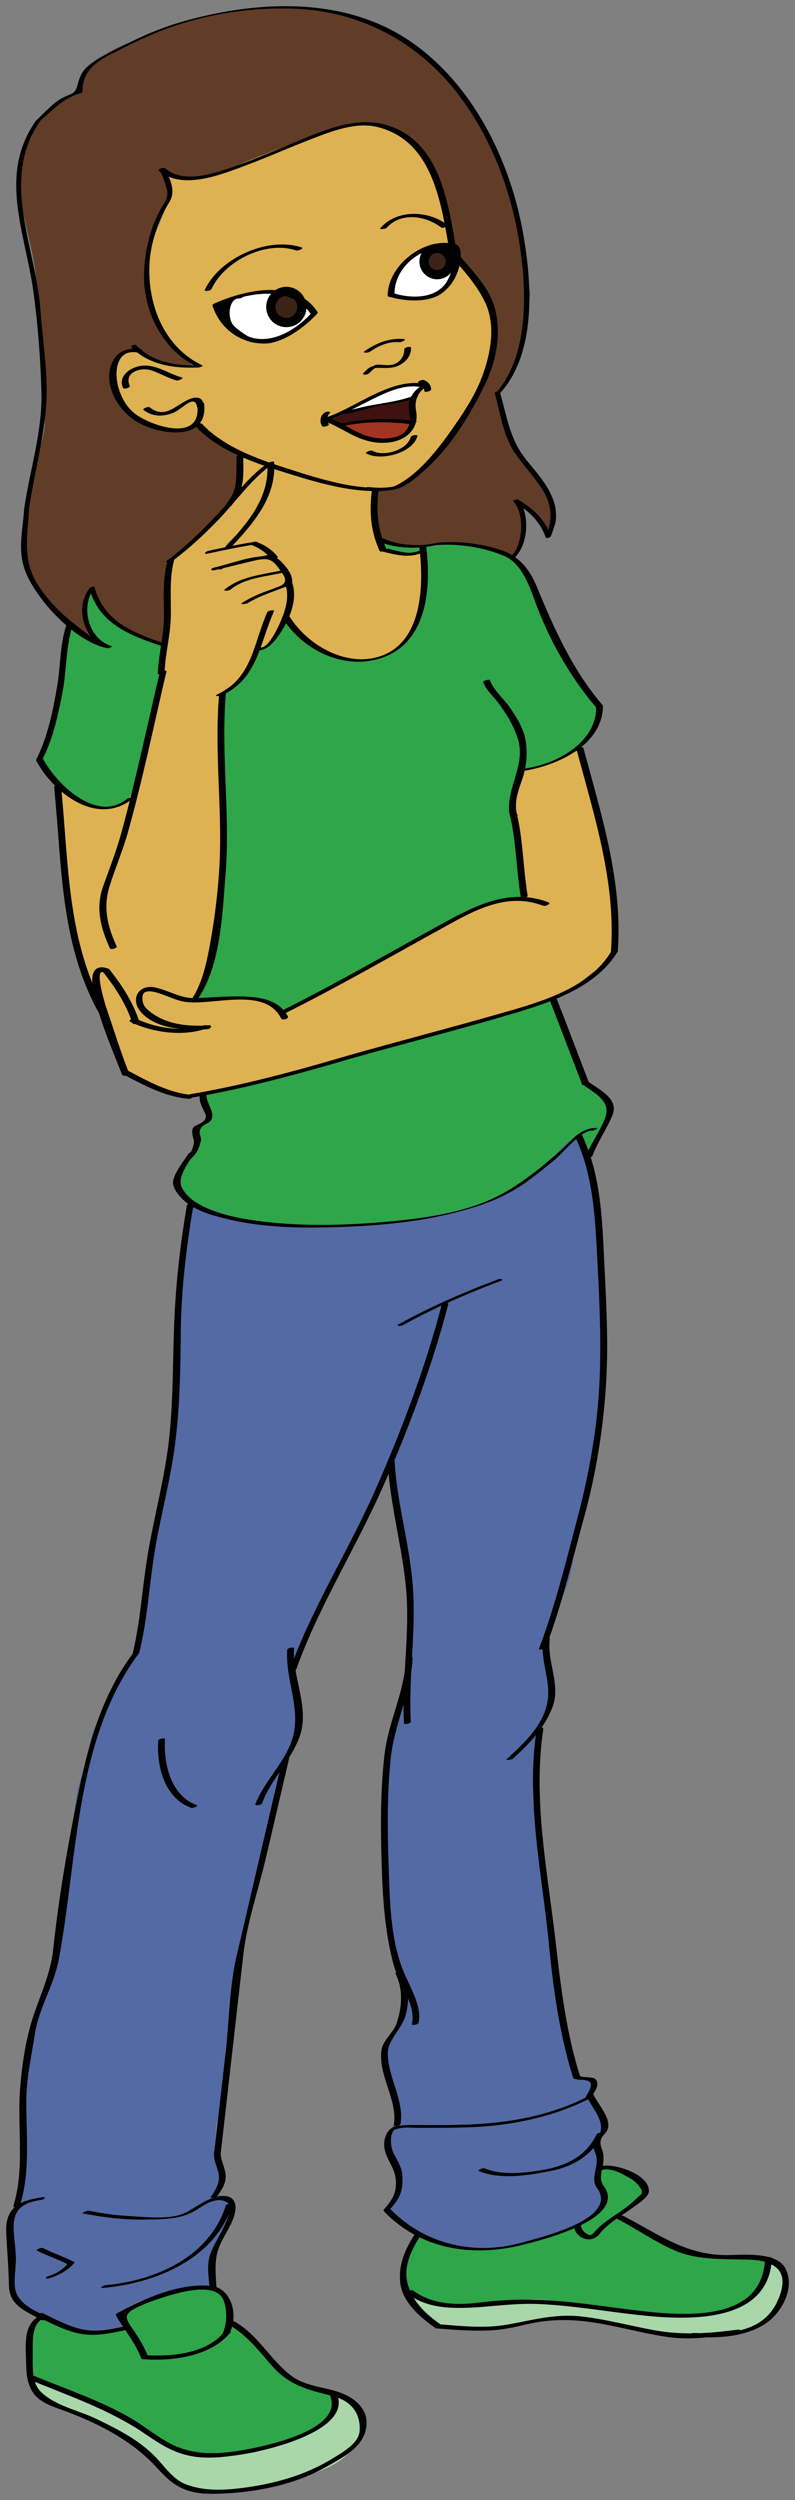 <svg xmlns="http://www.w3.org/2000/svg" xmlns:xlink="http://www.w3.org/1999/xlink" version="1.1" id="Layer_1" x="0px" y="0px" width="64.384" height="202.346" viewBox="-0.5 -0.5 64.384 202.346" enable-background="new 0 0 63.384 201.346" xml:space="preserve">
  <rect x="-0.5" y="-0.5" width="64.384" height="202.346" fill="#808080" stroke="none"/>
  <g>
    <path id="Shoe_Left_1_" fill="#2FA64A" d="M3.544,187.291c-0.809-0.038-1.17,0.124-1.45,0.7c-0.304,0.625-0.338,1.695-0.301,2.43&#13;&#10;&#9;c0.044,0.891-0.096,1.604,0.316,2.386c0.425,0.808,1.854,1.212,2.623,1.64c1.577,0.876,3.072,1.129,4.559,2.188&#13;&#10;&#9;c1.4,0.997,2.921,2.008,3.931,3.381c1.249,1.697,4.255,1.012,6.186,0.925c0.885-0.038,1.764-0.376,2.629-0.507&#13;&#10;&#9;c0.884-0.133,1.728-0.526,2.555-0.86c0.733-0.296,1.37-0.719,2.079-1.069c0.568-0.282,1.117-0.797,1.545-1.307&#13;&#10;&#9;c0.867-1.034,1.629-2.27,0.072-2.836c-0.008-0.59-0.938-0.862-1.388-0.974c-0.516-0.126-1.639-0.426-2.172-0.545&#13;&#10;&#9;c-1.091-0.244-0.657-0.316-1.55-0.727c-0.753-0.347-1.177-0.826-1.682-1.508c-0.467-0.631-1.077-1.133-1.474-1.854&#13;&#10;&#9;c-0.175-0.318-0.667-0.448-0.893-0.734c-0.26-0.331-0.842-0.235-0.928-0.648c-0.141-0.676-0.522-2.474-1.242-2.586&#13;&#10;&#9;c-0.98-0.155-2.088-0.146-3.028,0.136c-0.813,0.244-2.117,0.539-2.923,0.874c-0.468,0.195-1.042,0.72-1.478,0.931&#13;&#10;&#9;c-0.038,0.366,0.313,0.93,0.244,1.301c-1.294,0.082-1.105,0.061-2.481,0.258c-0.713,0.102-2.336-0.37-3.142-0.721&#13;&#10;&#9;c-0.273-0.118-0.336-0.27-0.712-0.578" stroke-width="1"/>
    <path id="Shoe_Right_1_" fill="#2FA64A" d="M33.46,180.205c-0.394-0.083-0.563,0.695-0.799,0.96&#13;&#10;&#9;c-0.513,0.572-0.496,1.903-0.421,2.674c0.069,0.71,0.396,1.373,0.727,1.996c0.192,0.36,0.372,0.68,0.659,0.967&#13;&#10;&#9;c0.387,0.388,1.307,0.816,1.879,0.88c1.902,0.21,4.289,0.407,6.104-0.089c2.182-0.597,3.704-0.849,5.975-0.43&#13;&#10;&#9;c1.817,0.336,3.919,0.873,5.744,1.142c2.118,0.312,5.345-0.037,7.377-0.462c1.432-0.298,1.922-1.396,2.432-2.78&#13;&#10;&#9;c0.184-0.497-0.402-1.688-0.6-2.229c-0.33-0.912-1.616-0.622-2.406-0.622c-2.292,0-4.456-0.377-6.58-1.304&#13;&#10;&#9;c-0.82-0.357-1.682-0.868-2.449-1.353c-0.692-0.438-0.528-0.389-1.351-0.574c-0.187-0.044,2.015-1.819,1.831-1.802&#13;&#10;&#9;c1.025-0.898,0,0-0.474-1.334c-0.096-0.272-0.563-0.285-0.806-0.445c-0.334-0.225-0.421-0.21-0.81-0.319&#13;&#10;&#9;c-0.788-0.223-1.646-0.87-1.71,0.183c-0.048,0.755,0.518,1.555,0.428,2.282c-0.092,0.746-1.27,1.596-1.91,1.841&#13;&#10;&#9;c-1.722,0.657-3.375,1.624-5.19,1.73c-1.298,0.075-2.899,0.536-4.161,0.216c-0.551-0.139-1.562-0.192-2.074-0.429&#13;&#10;&#9;c-0.27-0.125-0.563-0.445-1.116-0.608" stroke-width="1"/>
    <path id="Shoe_Trim_Left_1_" fill="#A9D7AA" d="M1.785,192.017c2.051,0.334,4.252,1.694,6.182,2.473&#13;&#10;&#9;c2.15,0.866,3.894,2.474,6.085,3.279c2.447,0.899,5.425,0.589,7.866-0.338c1.145-0.434,2.333-0.691,3.229-1.338&#13;&#10;&#9;c0.556-0.397,1.173-0.603,1.409-1.194c0.164-0.409-0.146-0.688,0.039-1.038c0.051-0.098-0.191-0.435-0.186-0.536&#13;&#10;&#9;c1.188-0.136,1.637,0.488,2.274,1.508c0.676,1.081-0.008,1.779-0.483,2.596c-1.156,1.984-4.318,2.554-6.501,3.146&#13;&#10;&#9;c-2.177,0.59-5.503,1.141-7.586,0.188c-0.582-0.266-0.638-0.591-1.013-1.002c-0.319-0.35-0.813-0.585-1.186-0.879&#13;&#10;&#9;c-0.511-0.402-0.785-0.922-1.241-1.316c-0.376-0.324-0.736-0.54-1.186-0.769c-1.378-0.699-3.035-1.51-4.46-2.123&#13;&#10;&#9;c-0.585-0.252-1.744-0.677-2.268-1.015c-0.78-0.502-0.429-1.126-0.98-1.711" stroke-width="1"/>
    <path id="Shoe_Trim_Right_1_" fill="#A9D7AA" d="M32.935,185.407c0.158-0.39,2.333,0.764,2.759,0.72&#13;&#10;&#9;c1.021-0.103,2.176,0.15,3.187-0.118c0.907-0.241,1.593,0.016,2.401-0.214c1.075-0.305,2.084-0.183,3.186-0.071&#13;&#10;&#9;c1.127,0.113,2.202,0.451,3.352,0.57c1.363,0.142,2.8,0.375,4.187,0.499c2.18,0.196,4.17,0.342,6.301-0.356&#13;&#10;&#9;c3.369-1.104,3.301-3.81,3.66-4.117c1.414,1.062,1.425,2.811-0.143,4.717c-1.345,1.635-4.056,1.245-5.961,1.428&#13;&#10;&#9;c-2.218,0.211-4.431-0.653-6.591-0.888c-0.997-0.107-1.953-0.245-2.978-0.347c-1.419-0.141-3.061-0.017-4.419,0.324&#13;&#10;&#9;c-1.643,0.412-3.068,0.318-4.802,0.381c-0.999,0.035-1.617,0.293-2.474-0.428c-0.523-0.442-0.346-0.146-0.688-0.522&#13;&#10;&#9;c-0.042-0.103-0.409-0.54-0.381-0.596" stroke-width="1"/>
    <path id="Pants_3_" fill="#536AA4" d="M48.125,172.084c-0.088,0.486-0.113,0.625-0.195,0.83c-0.193,0.489,0.565,1.059,0.301,1.522&#13;&#10;&#9;c-0.599,1.05,0.571,3.173-0.357,3.95c-1.646,1.38-3.45,2.199-5.829,2.649c-0.534,0.102-1.097,0.165-1.604,0.366&#13;&#10;&#9;c-0.589,0.233-1.27,0.205-1.927,0.178c-0.555-0.023-0.516,0.07-1.032-0.007c-0.507-0.076-0.128-0.245-0.736-0.14&#13;&#10;&#9;c-0.633-0.107,0.25,0.054-0.921-0.145c-0.723-0.122-2.149-0.749-1.338-0.675c-1.242-0.171-4.079-1.589-3.684-2.552&#13;&#10;&#9;c0.148-0.36,1.65-1.75,0.367-3.948c-0.406-0.696-0.456-1.979,0.294-2.72c0.765-0.755,0.347-0.434,0.306-1.525&#13;&#10;&#9;c-0.038-1.077-1.461-3.115-1.272-4.211c0.205-1.195,0.566-0.75,1.183-2.05c0.353-0.744,0.838-3.148,0.153-4.189&#13;&#10;&#9;c-0.724-1.102-0.594-3.062-0.849-4.347c-0.543-2.74-0.342-5.775-0.42-8.557c-0.065-2.394,0.005-4.822,0.709-7.089&#13;&#10;&#9;c0.254-0.813,0.463-1.662,0.72-2.497c0.286-0.94,0.58-1.766,0.677-2.749c0.251-2.557,0.338-4.835-0.128-7.347&#13;&#10;&#9;c-0.17-0.923-0.568-1.782-0.738-2.701c-0.188-1.017-0.35-1.98-0.396-3.042c-0.04-0.862-0.105-2.075-0.582-2.805&#13;&#10;&#9;c-0.574,1.573-1.008,3.123-1.826,4.208c-0.824,1.091-1.141,2.377-1.781,3.578c-1.148,2.146-1.907,4.604-3.276,6.606&#13;&#10;&#9;c-1.354,1.98-0.308,4.362-0.209,5.323c0.078,0.759-0.222,1.084-0.392,1.833c-0.15,0.671-0.203,1.514-0.753,2.047&#13;&#10;&#9;c-0.45,0.438-0.202,0.56-0.27,1.148c-0.162,1.46-0.782,2.311-1.032,3.782c-0.279,1.647-0.672,3.198-1.07,4.729&#13;&#10;&#9;c-0.36,1.384-0.881,3.08-1.135,4.51c-0.246,1.388-0.759,3.15-0.839,5.979c-0.055,1.931-0.516,2.209-0.487,4.062&#13;&#10;&#9;c0.011,0.722-0.089,0.814-0.101,1.542c-0.016,0.914-0.224,0.09-0.007,0.833c0.318,1.092-0.583,2.175-0.65,3.311&#13;&#10;&#9;c-0.068,1.151-0.113,0.084,0.031,1.222c0.103,0.816,0.871,1.931,0.448,2.583c-1.332,2.057,0.923,1.692,0.861,2.105&#13;&#10;&#9;c-0.352,2.312-0.484,1.791-1.585,4.164c-0.695,1.499,0.338,2.772,0.125,2.782c-2.055,0.095-5.201,0.549-6.843,1.506&#13;&#10;&#9;c-1.164,0.68,0.125,1.835-1.336,1.839c-0.601,0.002-1.983,0.4-2.579,0.175c-1.053-0.4-0.512,0.056-1.703-0.485&#13;&#10;&#9;c-1.338-0.604-2.51-1.061-1.911-0.784c1.428,0.659-1.239-0.463-1.678-1.405c-0.442-0.95-0.54-6.05-0.207-7.466&#13;&#10;&#9;c0.151-0.64,0.921-1.588,0.752-2.229c-0.073-0.277-0.319-1.296-0.091-1.716c0.294-0.54-0.532-0.416-0.093-0.995&#13;&#10;&#9;c0.353-0.465,0.059-1.066,0.215-1.768c0.121-0.54-0.401-1.538-0.177-2.038c0.236-0.525-0.029-1.147,0.028-1.727&#13;&#10;&#9;c0.098-0.984,0.489-2.154,0.737-3.321c0.538-2.542,1.691-4.466,2.199-7.189c0.459-2.467,0.501-5.564,0.957-7.954&#13;&#10;&#9;c0.409-2.143,0.257-4.104,1.093-6.207c0.42-1.058,0.454-2.585,0.957-3.604c0.445-0.9,1.748-4.146,1.603-3.154&#13;&#10;&#9;c-0.02,0.135,1.816-3.476,1.682-2.771c-0.277,1.457,0.447-2.686,0.668-4.117c0.221-1.431,0.272-2.907,0.623-4.275&#13;&#10;&#9;c0.286-1.118,0.337-2.356,0.522-3.52c0.38-2.386,1.048-4.738,1.092-7.174c0.052-2.865,0.583-5.395,0.48-8.252&#13;&#10;&#9;c-0.046-1.269,0.941-9.267,0.932-9.257c5.072,1.98,9.47,2.535,13.545,1.894c3.807-0.599,7.826-0.956,11.579-2.278&#13;&#10;&#9;c2.573-0.906,4.642-4.164,6.319-5.107c0.207,0.352,0.271,0.006,0.426,0.398c0.171,0.436,0.484,1.018,0.592,1.482&#13;&#10;&#9;c0.234,1.015,0.505,2.188,0.641,3.229c0.263,2.003,0.303,3.742,0.379,5.848c0.087,2.396,0.273,4.847,0.117,7.204&#13;&#10;&#9;c-0.155,2.376,0.021,4.774-0.684,7.025c-0.353,1.126-0.494,2.143-0.726,3.303c-0.209,1.049-0.39,2.194-0.688,3.255&#13;&#10;&#9;c-0.279,0.996-0.281,1.883-0.396,2.839c-0.121,1.013-0.625,2.849-1.339,3.652c-0.51,0.575-0.268,0.773-0.431,1.616&#13;&#10;&#9;c-0.144,0.738-0.423,1.2-0.433,1.959c-0.009,0.531,0.454,1.595,0.512,1.893c0.118,0.615,0.077,0.664,0,1.427&#13;&#10;&#9;c-0.147,1.447-0.98,2.469-1.143,3.776c-0.124,0.994-0.093,2.077-0.3,3.108c-0.45,2.255,0.396,4.563,0.593,6.822&#13;&#10;&#9;c0.411,4.775,1.285,10.559,1.64,13c0.205,1.416,0.434,0.696,0.722,2.191c0.386,1.998,0.419,2.735,1.697,2.632&#13;&#10;&#9;c0.245-0.02-0.322,1.385,0.364,1.581c0.021,0.006,0.092,0.405,0.388,1.344c0.281,0.892,0.82,0.072,0.246,0.7" stroke-width="1"/>
    <path id="Hair_3_" fill="#613D27" d="M40.717,30.802c0.05-0.06,0.125-0.08,0.198-0.108 M30.329,43.185&#13;&#10;&#9;c2.287,1.479,5.64-0.888,10.663,1.437c0.709,0.328,0.858-2.667,0.944-4.18c0.293-0.246,1.916,2.377,1.935,2.297&#13;&#10;&#9;c2.771-2.137-3.819-6.905-4.03-10.899c-0.026-0.492,1.61-2.511,1.765-4.128c0.057-0.578,0.867-3.898,0.812-4.494&#13;&#10;&#9;c-0.062-0.637-0.267-1.028-0.315-1.676c-0.188-2.503-0.874-4.732-1.383-7.139c-0.256-1.218-0.867-2.507-1.516-3.565&#13;&#10;&#9;c-0.619-1.013-1.226-1.571-1.724-2.636c-0.964-2.063-3.065-3.509-4.778-4.935c-0.914-0.761-2.431-1.757-3.566-2.093&#13;&#10;&#9;c-2.141-0.631-4.589-1.087-6.778-1.086C20.053,0.09,18.06,0.346,15.81,0.921c-2.175,0.556-3.188,1.078-5.03,1.729&#13;&#10;&#9;C9.521,3.095,8.396,3.498,6.833,4.82C6.386,5.198,6.254,6.15,6.014,6.663C5.712,7.307,5.311,7.062,4.664,7.47&#13;&#10;&#9;C3.424,8.248,2.369,8.964,1.9,10.366c-0.4,1.194-0.904,2.337-0.952,3.551c-0.049,1.241,0.376,2.508,0.649,3.798&#13;&#10;&#9;c0.262,1.235,0.645,2.624,0.769,3.869c0.285,2.881,0.462,4.681,0.667,7.275c0.051,0.639,0.202,2.019,0.078,2.628&#13;&#10;&#9;c-0.123,0.601-0.024,1.269,0.016,1.876c0.096,1.486-0.666,2.748-0.844,4.21c-0.145,1.183-0.357,1.998-0.603,3.185&#13;&#10;&#9;c-0.232,1.117-0.489,2.166-0.303,3.313c0.131,0.81,0.795,2.633,1.223,3.323c0.397,0.642,1.455,1.665,1.944,2.258&#13;&#10;&#9;c0.448,0.543,0.474,0.569,1.047,0.996c0.453,0.337,1.139,0.591,1.668,0.752c-0.744-0.53-0.858-1.048-0.954-2.034&#13;&#10;&#9;c-0.069-0.709-0.064-1.892,0.679-2.154c0.814,2.864,4.398,4.195,5.833,4.512c0.77,0.17,0.124-0.773,0.194-1.326&#13;&#10;&#9;c0.147-1.165-0.451-2.204,0.147-1.165c-0.113-0.925-0.426-1.091-0.121-2.021c0.312-0.951,0.348-0.675,0.135-1.688&#13;&#10;&#9;c-0.109-0.518-0.079-0.794,0.386-1.062c0.461-0.265,0.786-0.427,1.438-0.986c0.674-0.579,0.294-0.027,0.738-0.68&#13;&#10;&#9;c0.196-0.288,0.926-0.762,0.612-0.89c0.508-0.345,0.104-0.345,1.264-0.957c-0.699-1.164-0.625,0.366,0.309-0.464&#13;&#10;&#9;c0.283-0.349,0.573-0.734,0.54-0.741c0.825,0.081,0.218,0.234,0.244-0.287c0.03-0.604-0.095-0.288,0.098-0.832&#13;&#10;&#9;c0.365-1.03,0.667-0.07,0.137-1.029c0.095-0.607,0.779-1.277-0.961-1.8c-0.988-0.297-1.393-2.021-2.372-1.889&#13;&#10;&#9;c-0.629,0.085-1.421,0.527-2.046,0.409c-0.395-0.074-1.485-0.155-1.944-0.312c-1.163-0.396-1.974-0.889-2.419-1.989&#13;&#10;&#9;c-0.302-0.748-0.429-1.718-0.33-2.61c0.08-0.715,0.72-1.523,1.389-1.456c0.717,0.072,1.901,0.992,2.644,1.171&#13;&#10;&#9;c0.936,0.226,1.842,0.078,2.768,0.188c-0.972-0.287-1.171-0.857-1.995-1.72c-0.401-0.42-1.032-1.333-1.237-1.88&#13;&#10;&#9;c-0.194-0.517-0.444-0.992-0.602-1.493c-0.348-1.105-0.852-2.893-0.366-3.9c0.511-1.062,0.504-1.95,0.781-3.022&#13;&#10;&#9;c0.187-0.725,0.484-0.982,0.865-1.563c0.57-0.868,0.15-0.887-0.102-1.649c-0.052-0.039,0.077-0.394,0.019-0.445&#13;&#10;&#9;c0.357-0.259,1.013,0.42,1.491,0.447c0.672,0.039,1.658-0.402,2.334-0.481c1.584-0.186,2.566-0.788,4.025-1.418&#13;&#10;&#9;c2.354-1.017,5.287-2.473,7.96-2.653c1.467-0.1,2.867,0.562,3.971,1.459c0.511,0.414,0.678,0.875,1.074,1.415&#13;&#10;&#9;c0.383,0.521,0.58,1.281,0.813,1.889c0.429,1.113,0.828,2.579,1.197,3.691c0.354,1.07,0.384,2.171,1.013,3.029&#13;&#10;&#9;c0.714,0.977,1.731,1.922,2.208,3.063c0.204,0.488,0.197,0.685,0.352,1.167c0.21,0.663-0.028,0.789,0.138,1.397&#13;&#10;&#9;c0.326,1.186-4.119,12.916-9.713,12.477c-0.564-0.044-0.125,1.325,0.047,3.405" stroke-width="1"/>
    <path id="Shirt_3_" fill="#2FA64A" d="M12.708,51.883c0,2.437-0.836,4.269-1.122,6.581c-0.15,1.216-0.534,2.351-0.766,3.517&#13;&#10;&#9;c-0.297,1.498,0.039,2.394-1.526,2.791c-0.635,0.161-1.918,0.164-2.644-0.068c-0.627-0.201-1.251-0.906-1.762-1.328&#13;&#10;&#9;c-0.6-0.497-1.576-1.338-1.924-2.029c-0.314-0.623-0.04-1.025,0.156-1.766c0.424-1.608,0.813-2.456,1.21-4.063&#13;&#10;&#9;c0.191-0.771,0.366-2.21,0.237-3.002c-0.125-0.763,0.268-1.698,0.589-2.439c0.667,0.641,1.907,1.244,2.873,1.531&#13;&#10;&#9;c0.033,0.033-0.026,0.166-0.064,0.136c-1.102-0.684-2.554-2.985-1.146-4.514c0.429,2.164,4.043,3.976,5.738,4.433 M22.615,49.618&#13;&#10;&#9;c-0.336,0.171-0.537,0.998-0.768,1.373c-0.379,0.619-0.641,0.639-1.214,0.997c-0.779,0.486-0.966,1.743-1.514,2.479&#13;&#10;&#9;c-0.316,0.425-0.862,0.63-1.213,0.979c-0.457,0.453-0.33,0.804-0.372,1.518c-0.037,0.613-0.279,1.173-0.341,1.783&#13;&#10;&#9;c-0.081,0.796,0.035,1.621,0.071,2.407c0.075,1.605,0.343,2.904,0.343,4.497c0,1.475-0.065,3.072,0,4.507&#13;&#10;&#9;c0.062,1.364-0.278,2.389-0.343,3.712c-0.06,1.203-0.684,2.372-0.785,3.563c-0.086,1.008-0.838,2.177-1.203,3.057&#13;&#10;&#9;c2.203,0.111,5.316-0.819,7.052,0.802c1.664-0.725,3.241-1.438,4.852-2.362c2.428-1.394,5.41-2.687,7.721-4.262&#13;&#10;&#9;c2.31-1.574,4.491-2.856,7.332-2.253c0.033-0.372-0.041-0.75-0.076-1.115c-0.239-2.399-1.44-4.495-1.069-6.989&#13;&#10;&#9;c0.078-0.535,0.049-1.235,0.281-1.729c0.312-0.658,0.885-0.633,1.502-0.838c1.188-0.394,2.535-0.988,3.614-1.603&#13;&#10;&#9;c-0.024-0.041,1.231-0.951,0.382-0.663c0.531-0.528,0.342-0.76,0.783-1.358c0.571-0.773,0.188-1.48-0.16-2.225&#13;&#10;&#9;c-0.806-1.714-2.317-2.983-3.05-4.709c-0.502-1.185-1.298-2.197-1.449-3.452c-0.122-1.007-1.192-2.251-2.101-2.986&#13;&#10;&#9;c-0.937-0.76-2.376-1.082-3.513-1.197c-1.242-0.126-2.51,0.238-3.698,0.157c0.076,0.424,0.312,0.784,0.346,1.273&#13;&#10;&#9;c0.034,0.471-0.051,0.912-0.143,1.358c-0.18,0.876-0.227,1.805-0.356,2.707c-0.338,2.339-2.469,3.851-4.776,3.796&#13;&#10;&#9;c-2.724-0.064-4.183-1.749-6.207-3.226 M30.488,43.319c0.021,0.299,0.093,0.647,0.382,0.803c0.406,0.219,1.118,0.223,1.573,0.201&#13;&#10;&#9;c0.31-0.015,0.82,0.066,1.119-0.021c0.244-0.071,0.174-0.349-0.102-0.459c-0.156-0.062-0.41,0.022-0.571,0.023&#13;&#10;&#9;c-0.286,0.002-0.583-0.065-0.863-0.125c-0.212-0.045-0.405-0.108-0.608-0.188c-0.239-0.095-0.55-0.322-0.811-0.305 M15.726,87.964&#13;&#10;&#9;c-0.144,0.224,0.536,0.987,0.592,1.345c0.068,0.435-0.163,0.974-0.428,1.291c-0.401,0.481-0.665,0.389-0.702,1.075&#13;&#10;&#9;c-0.025,0.471-0.077,0.893-0.309,1.302c-0.211,0.371-0.701,0.694-0.862,1.076c-0.185,0.438,0.006,0.873,0.137,1.28&#13;&#10;&#9;c0.307,0.946,0.832,1.373,1.743,1.76c1.785,0.759,3.438,1.234,5.384,1.4c2.104,0.179,4.826,0.37,6.929,0.169&#13;&#10;&#9;c3.533-0.339,6.684-0.603,10.088-1.658c2.407-0.746,4.596-2.522,6.364-4.24c0.345-0.335,0.689-0.791,1.132-0.994&#13;&#10;&#9;c0.65-0.3,0.77,0.001,1.062,0.551c0.293,0.55,0.344,0.84,0.659,0.215c0.193-0.381,0.355-0.745,0.606-1.117&#13;&#10;&#9;c0.29-0.429,0.237-0.658,0.36-1.142c0.115-0.458,0.396-0.725,0.324-1.236c-0.143-1.044-1.331-1.33-1.789-2.139&#13;&#10;&#9;c-0.455-0.805-0.87-1.979-1.185-2.864c-0.352-0.988-1.151-1.779-1.427-2.785c-0.191-0.7-0.071-0.763-0.817-0.66&#13;&#10;&#9;c-0.6,0.083-1.015,0.096-1.615,0.313c-1.888,0.679-3.836,1.345-5.754,1.909c-0.784,0.23-1.583,0.368-2.378,0.578&#13;&#10;&#9;c-1.129,0.299-2.18,0.762-3.312,1.034c-1.891,0.454-3.758,1.003-5.657,1.399c-1.939,0.405-3.82,1.297-5.758,1.654&#13;&#10;&#9;c-0.909,0.168-2.641,0.42-3.442,0.592" stroke-width="1"/>
    <path id="SkinArms_1_" fill="#DEB252" d="M41.708,61.734c1.699,0.059,2.979-1.104,4.538-1.429c0.306,1.324,1.062,2.801,1.409,4.124&#13;&#10;&#9;c0.422,1.604,0.862,2.595,1.085,4.101c0.22,1.501,0.803,2.717,0.724,4.321c-0.062,1.228,0.081,3.081-0.542,4.156&#13;&#10;&#9;c-0.317,0.549-0.965,0.862-1.454,1.217c-0.596,0.432-1.102,0.922-1.686,1.317c-1.091,0.737-2.279,1.174-3.576,1.52&#13;&#10;&#9;c-4.006,1.066-7.897,2.308-11.909,3.317c-4.388,1.104-8.423,2.262-13.032,3.361c-1.62,0.386-2.762,0.602-4.337,0.034&#13;&#10;&#9;c-0.702-0.253-1.433-0.352-2.096-0.635c-0.567-0.243-1.01-0.642-1.567-0.876c0.02-0.571-0.213-1.21-0.432-1.727&#13;&#10;&#9;c-0.253-0.599-0.312-1.053-0.479-1.697c-0.307-1.181-1.177-2.347-1.603-3.514c-0.897-2.46-1.466-4.586-1.593-7.245&#13;&#10;&#9;c-0.069-1.435-0.407-3.127-0.683-4.537c-0.156-0.802-0.152-1.748-0.152-2.593c0-0.849-0.735-1.897,0.271-1.438&#13;&#10;&#9;c0.65,0.297,1.103,0.842,1.841,1.037c0.622,0.163,1.313,0.266,2.017,0.222c1.682-0.104,1.751-1.147,2.159-2.479&#13;&#10;&#9;c0.2-0.651,0.625-1.213,0.816-1.839c0.207-0.677,0.156-1.389,0.3-2.078c0.29-1.386,0.648-2.815,0.722-4.22&#13;&#10;&#9;c0.141-2.67,0.419-4.713,0.598-7.4c0.086-1.303,0.113-1.947,1.261-2.693c1.026-0.667,2.192-1.862,2.958-2.835&#13;&#10;&#9;c0.667-0.848,1.15-1.438,1.878-2.218c0.472-0.506,1.453-2.04,2.246-1.887c0.022,0.52-0.28,1.205-0.386,1.748&#13;&#10;&#9;c-0.099,0.506-0.343,1.31-0.557,1.762c-0.281,0.59-0.791,1.089-1.204,1.595c-0.416,0.509-1.226,0.995-1.512,1.507&#13;&#10;&#9;c0.618-0.029,1.094-0.417,1.752-0.388c0.741,0.032,1.338,0.347,1.824,0.862c1.015,1.077,1.774,1.519,1.774,3.135&#13;&#10;&#9;c0,1.134-0.502,2.39-1.038,3.361c-0.234,0.426-0.732,0.902-1.139,1.178c-0.248,0.167-0.492,0.139-0.682,0.336&#13;&#10;&#9;c-0.225,0.234-0.224,0.633-0.335,0.886c-0.246,0.555-0.623,0.791-0.942,1.294c-0.377,0.594-1.681,0.997-1.608,1.418&#13;&#10;&#9;c0.198,1.147-0.166,3.1-0.024,4.023c0.198,1.284,0.232,2.004,0.295,3.303c0.066,1.365-0.089,3.293-0.105,4.686&#13;&#10;&#9;c-0.015,1.302,0.068,2.397-0.116,3.641c-0.157,1.06-0.319,2.18-0.524,3.216c-0.209,1.059-0.318,2.159-0.576,3.199&#13;&#10;&#9;c-0.213,0.861-0.793,1.671-1.031,2.543c1.324,0.082,2.698-0.354,4.067-0.15c0.645,0.096,1.327,0.289,1.937,0.563&#13;&#10;&#9;c0.799,0.359,0.949,0.612,1.746,0.16c1.537-0.873,3.219-1.408,4.711-2.38c1.379-0.897,2.779-1.485,4.241-2.232&#13;&#10;&#9;c1.797-0.919,3.752-2.397,5.629-3.149c1.441-0.577,2.761-1.23,4.349-1.124c0.051-1.088,0.155-1.688-0.276-2.669&#13;&#10;&#9;c-0.38-0.857-0.324-1.56-0.285-2.521c0.068-1.72-0.474-3.763,0.334-5.271" stroke-width="1"/>
    <path id="SkinFace_1_" fill="#DEB252" d="M13.057,13.457c-0.032-0.083-0.076-0.101-0.063-0.19c1.739,1.784,4.717,0.018,6.553-0.721&#13;&#10;&#9;c2.024-0.813,4.171-1.678,6.261-2.386c2.378-0.805,4.066-1.028,6.219,0.269c1,0.603,2.236,1.856,2.642,3.064&#13;&#10;&#9;c0.393,1.169,0.89,1.939,0.999,3.174c0.052,0.574,0.073,1.177,0.127,1.728c0.052,0.528,0.287,1.09,0.49,1.617&#13;&#10;&#9;c0.393,1.018,1.113,1.601,1.79,2.379c0.758,0.872,1.012,2.018,1.319,3.05c0.363,1.21,0.017,2.283-0.207,3.41&#13;&#10;&#9;c-0.109,0.559-0.816,1.866-0.985,2.42c-0.195,0.644-0.474,0.899-0.827,1.457c-0.604,0.95-3.233,4.205-4.339,5.236&#13;&#10;&#9;c-1.661,1.551-3.099,0.458-3.234,1.992c-0.143,1.61,0.09,1.605,0.146,2.76c0.016,0.315,0.173,0.732,0.428,0.984&#13;&#10;&#9;c0.276,0.274,0.604,0.248,1.018,0.352c0.747,0.188,1.51,0.335,2.281,0.034c0.682,1.934,0.04,4.77-0.84,6.533&#13;&#10;&#9;c-0.922,1.847-3.76,2.888-5.813,2.155c-1.016-0.362-2.108-1.111-2.998-1.712c-1.289-0.869-1.236-1.439-1.034-2.783&#13;&#10;&#9;c0.159-1.061-0.218-2.118-0.925-2.887c-0.68-0.739-0.893-1.932-2.158-1.98c-0.598-0.023-1.117,0.372-1.772,0.276&#13;&#10;&#9;c0.015-0.551,0.845-0.906,1.219-1.256c0.461-0.431,0.75-0.88,0.963-1.482c0.266-0.753,1.564-3.115,0.875-3.822&#13;&#10;&#9;c-0.761,0.777-1.647,1.421-2.484,2.142c0.046-1.115,0.65-1.819,0.057-2.988c-0.402-0.792-1.863-1.409-2.582-2.049&#13;&#10;&#9;c-0.768-0.685-0.761-0.322-1.626-0.107c-0.564,0.141-1.29,0.186-1.863,0.055c-1.061-0.242-2.059-0.772-2.916-1.537&#13;&#10;&#9;c-1.127-1.004-1.848-4.293,0.055-4.651c0.934-0.176,1.718,0.565,2.582,0.803c1.061,0.291,2.173,0.229,3.22,0.471&#13;&#10;&#9;c-0.208-0.42-0.835-0.62-1.204-0.919c-0.399-0.323-0.789-0.657-1.105-1.05c-0.592-0.733-1.034-1.806-1.337-2.712&#13;&#10;&#9;c-0.778-2.323-0.641-4.471,0.305-6.701c0.279-0.659,0.635-1.454,0.765-2.144c0.151-0.805-0.242-1.545-0.204-2.414&#13;&#10;&#9;c0.147-0.057,0.196,0.019,0.275,0.061" stroke-width="1"/>
    <path id="Teeth_1_" fill="#FFFFFF" d="M26.947,33.026c1.064-0.475,2.131-1.202,3.182-1.719c0.888-0.436,2.231-0.729,3.156-0.688&#13;&#10;&#9;c0.092,0.004,0.185,0.071,0.277,0.101c-0.002,0.012-0.003,0.082-0.001,0.093c-0.193,0.097-0.335,0.341-0.451,0.521&#13;&#10;&#9;c-0.22,0.343-0.193,0.398-0.587,0.486c-0.557,0.124-1.17,0.19-1.749,0.281c-0.634,0.101-1.257,0.349-1.896,0.468&#13;&#10;&#9;c-0.355,0.065-0.729,0.153-1.068,0.217c-0.233,0.043-0.602-0.023-0.804,0.099c-0.009,0.013-0.018,0.024-0.026,0.037" stroke-width="1"/>
    <path id="Eye_Whites_1_" fill="#FFFFFF" d="M17.379,24.213c0.961-0.206,1.151-0.63,2.034-0.748c0.498-0.067,1.39-0.327,1.955-0.256&#13;&#10;&#9;c0.609,0.078,0.811-0.143,1.23,0.084c0.362,0.196,0.93,0.427,1.248,0.69c0.093,0.077,0.76,0.652,0.838,0.76&#13;&#10;&#9;c0.351,0.48-0.313,0.857-0.411,0.933c-0.503,0.391-0.706,0.379-1.212,0.674c-0.514,0.3-1.505,0.994-2.115,0.944&#13;&#10;&#9;c-0.633-0.051-2.259-0.814-2.729-1.276c-0.184-0.181-0.999-1.316-0.609-1.542 M31.425,21.741c-0.15,0.129-0.141,0.399-0.174,0.587&#13;&#10;&#9;c-0.074,0.412-0.495,1.046-0.06,1.055c0.363,0.008,1.959,0.321,2.328,0.29c0.729-0.062,1.812-0.689,2.423-1.498&#13;&#10;&#9;c0.21-0.277,0.167-0.619,0.245-0.948c0.066-0.279,0.142-1.502-0.105-1.684c-0.363-0.268-0.363-0.268-1.039-0.174&#13;&#10;&#9;c-0.602,0.083-1.194,0.289-1.737,0.567c-0.348,0.178-0.812,0.487-0.971,0.734c-0.1,0.156-0.357,0.401-0.466,0.551&#13;&#10;&#9;c-0.096,0.131-0.298,0.069-0.246,0.253" stroke-width="1"/>
    <path id="Irises_3_" fill="#3B2416" d="M22.879,23.158c0.206-0.008,0.479,0.223,0.638,0.349c0.208,0.165,0.229,0.301,0.295,0.537&#13;&#10;&#9;c0.037,0.136-0.019,0.282-0.02,0.427c-0.001,0.143,0.027,0.156-0.024,0.273c-0.079,0.179-0.036,0.233-0.193,0.383&#13;&#10;&#9;c-0.101,0.094-0.189,0.183-0.313,0.251c-0.481,0.267-1.188,0.286-1.62-0.116c-0.213-0.198-0.317-0.248-0.365-0.562&#13;&#10;&#9;c-0.049-0.324,0.033-0.661,0.15-0.949C21.604,23.314,22.441,23.02,22.879,23.158 M33.731,20.8c0.026,0.245,0.255,0.52,0.403,0.698&#13;&#10;&#9;c0.307,0.365,0.961,0.354,1.322,0.138c0.188-0.113,0.556-0.521,0.621-0.757c0.05-0.181-0.207-0.741-0.34-0.89&#13;&#10;&#9;c-0.149-0.169-0.593-0.306-0.787-0.376C34.07,19.291,33.671,20.207,33.731,20.8z" stroke-width="1"/>
    <path id="Mouth_1_" fill="#3F1212" d="M26.056,33.406c0.769-0.479,1.673-0.586,2.525-0.85c0.887-0.275,1.789-0.354,2.702-0.483&#13;&#10;&#9;c0.562-0.078,1.117-0.3,1.669-0.353c-0.027,0.156-0.14,0.261-0.14,0.441c0,0.162,0.035,0.331,0.054,0.494&#13;&#10;&#9;c0.024,0.237,0.215,0.683,0.075,0.896c-0.09,0.138-0.262,0.121-0.396,0.103c-0.187-0.026-0.394-0.037-0.592-0.054&#13;&#10;&#9;c-0.404-0.034-0.808-0.053-1.222-0.053c-0.823,0-1.694-0.038-2.489,0.142c-0.312,0.071-0.646,0.148-0.96,0.195&#13;&#10;&#9;c-0.328,0.049-0.643-0.184-0.946-0.332c-0.086-0.043-0.275-0.097-0.263-0.184" stroke-width="1"/>
    <path id="Tongue_1_" fill="#A23422" d="M27.179,33.951c-0.025-0.189,2.214-0.39,2.493-0.403c0.608-0.03,1.229,0.041,1.84,0.04&#13;&#10;&#9;c0.239,0,0.315-0.034,0.548,0.012c0.185,0.037,0.596,0.01,0.73,0.113c0.006,0.001,0.013,0.003,0.02,0.005&#13;&#10;&#9;c0.18,0.51-0.256,0.784-0.602,1.043c-0.387,0.291-0.767,0.364-1.254,0.469c-0.613,0.131-1.324-0.037-1.91-0.232&#13;&#10;&#9;c-0.322-0.107-0.594-0.27-0.891-0.428c-0.246-0.132-0.56-0.25-0.779-0.409c-0.091-0.066-0.183-0.18-0.219-0.28" stroke-width="1"/>
    <path id="Pants_2_" fill="#010101" d="M32.125,106.757c2.537-1.396,5.186-2.55,7.895-3.571c0.367-0.138,0.021-0.218-0.192-0.137&#13;&#10;&#9;c-2.751,1.036-5.445,2.205-8.021,3.625C31.483,106.851,31.99,106.831,32.125,106.757L32.125,106.757z M43.691,132.861&#13;&#10;&#9;c1.306-3.42,2.135-7.003,3.105-10.526c0.976-3.542,1.566-7.23,1.791-10.896c0.222-3.609-0.035-7.236-0.201-10.845&#13;&#10;&#9;c-0.145-3.121-0.387-6.359-1.75-9.22c-0.068-0.143-0.6,0.047-0.551,0.147c1.3,2.729,1.562,5.785,1.727,8.764&#13;&#10;&#9;c0.197,3.573,0.39,7.164,0.252,10.742c-0.146,3.84-0.835,7.688-1.812,11.398c-0.93,3.527-1.803,7.114-3.105,10.526&#13;&#10;&#9;C43.103,133.064,43.635,133.007,43.691,132.861L43.691,132.861z M23.498,134.597c1.818-5.067,4.752-9.685,6.942-14.598&#13;&#10;&#9;c2.158-4.838,4.027-9.839,5.374-14.966c0.034-0.128-0.507-0.049-0.544,0.094c-1.35,5.133-3.232,10.115-5.374,14.966&#13;&#10;&#9;c-2.173,4.925-5.124,9.525-6.942,14.599C22.913,134.805,23.447,134.742,23.498,134.597L23.498,134.597z M10.778,133.276&#13;&#10;&#9;c0.614-2.495,0.784-5.074,1.159-7.611c0.452-3.054,1.305-6.028,1.716-9.092c0.408-3.038,0.463-6.109,0.487-9.171&#13;&#10;&#9;c0.027-3.5,0.454-7,1.041-10.445c0.024-0.142-0.521-0.045-0.544,0.094c-0.504,2.961-0.858,5.939-1.002,8.941&#13;&#10;&#9;c-0.155,3.219-0.081,6.424-0.404,9.637c-0.332,3.303-1.228,6.489-1.777,9.754c-0.448,2.657-0.574,5.364-1.219,7.987&#13;&#10;&#9;C10.201,133.502,10.743,133.42,10.778,133.276L10.778,133.276z M41.033,141.85c1.32-1.2,2.543-2.455,3.199-4.145&#13;&#10;&#9;c0.723-1.854-0.464-3.69-0.204-5.581c0.021-0.146-0.525-0.044-0.545,0.093c-0.242,1.772,0.703,3.407,0.328,5.172&#13;&#10;&#9;c-0.393,1.844-1.944,3.283-3.28,4.496C40.407,141.998,40.931,141.941,41.033,141.85L41.033,141.85z M42.96,139.493&#13;&#10;&#9;c-0.886,5.767,0.438,11.597,0.991,17.335c0.347,3.595,0.877,7.424,1.976,10.873c0.043,0.137,0.59-0.022,0.551-0.147&#13;&#10;&#9;c-1.08-3.395-1.553-7.115-1.951-10.646c-0.647-5.744-1.907-11.736-1.021-17.51C43.527,139.255,42.981,139.355,42.96,139.493&#13;&#10;&#9;L42.96,139.493z M32.77,138.848c-0.195-3.647,0.438-7.273,0.166-10.925c-0.259-3.485-1.323-6.847-1.486-10.342&#13;&#10;&#9;c-0.005-0.107-0.56-0.014-0.552,0.146c0.163,3.49,1.167,6.865,1.486,10.344c0.336,3.643-0.362,7.277-0.166,10.924&#13;&#10;&#9;C32.224,139.104,32.779,139.008,32.77,138.848L32.77,138.848z M32.365,133.816c-0.111,2.658-1.404,5.018-1.715,7.631&#13;&#10;&#9;c-0.347,2.932-0.333,5.872-0.243,8.817c0.083,2.806,0.242,5.55,0.971,8.271c0.384,1.438,1.851,3.254,1.474,4.793&#13;&#10;&#9;c-0.031,0.131,0.51,0.049,0.545-0.094c0.32-1.311-0.761-3.037-1.235-4.211c-0.983-2.423-1.074-5.227-1.165-7.804&#13;&#10;&#9;c-0.11-3.131-0.175-6.259,0.144-9.38c0.284-2.799,1.658-5.345,1.777-8.174C32.919,133.575,32.371,133.648,32.365,133.816&#13;&#10;&#9;L32.365,133.816z M12.316,140.387c-0.143,2.084,0.507,4.656,2.671,5.44c0.127,0.046,0.624-0.158,0.451-0.222&#13;&#10;&#9;c-2.11-0.765-2.708-3.354-2.571-5.366C12.874,140.15,12.328,140.217,12.316,140.387L12.316,140.387z M20.717,145.462&#13;&#10;&#9;c0.735-1.932,2.276-3.392,3.017-5.315c0.91-2.357-0.584-4.851-0.421-7.261c0.006-0.089-0.539-0.021-0.551,0.148&#13;&#10;&#9;c-0.176,2.588,1.283,4.985,0.301,7.535c-0.695,1.804-2.198,3.164-2.891,4.985C20.131,145.667,20.662,145.607,20.717,145.462&#13;&#10;&#9;L20.717,145.462z M17.029,184.641c-0.066-1.16-0.205-2.244,0.251-3.351c0.349-0.848,0.903-1.556,1.185-2.443&#13;&#10;&#9;c0.259-0.817,0.117-1.683-1-1.604c-1.061,0.074-2.007,0.859-2.911,1.334c-1.188,0.622-3.299,0.359-4.588,0.29&#13;&#10;&#9;c-1.105-0.062-2.205-0.225-3.291-0.435c-0.134-0.025-0.614,0.188-0.451,0.221c1.622,0.312,3.282,0.519,4.937,0.495&#13;&#10;&#9;c1.3-0.02,2.765,0.009,3.947-0.609c0.781-0.409,1.781-1.346,2.749-0.799c0.654,0.37-0.172,1.878-0.381,2.303&#13;&#10;&#9;c-0.348,0.708-0.774,1.316-1,2.084c-0.248,0.839-0.045,1.81,0.003,2.662C16.484,184.896,17.037,184.801,17.029,184.641&#13;&#10;&#9;L17.029,184.641z M7.824,184.685c4.28-0.376,9.108-2.347,10.508-6.772c0.039-0.12-0.499-0.051-0.544,0.094&#13;&#10;&#9;c-1.313,4.151-5.671,6.09-9.729,6.447C7.911,184.466,7.46,184.717,7.824,184.685L7.824,184.685z M3.485,183.902&#13;&#10;&#9;c0.761-0.229,1.498-0.631,2.021-1.239c0.016-0.02,0.046-0.06,0.009-0.078c-0.821-0.427-1.708-0.705-2.529-1.131&#13;&#10;&#9;c-0.146-0.076-0.595,0.15-0.518,0.189c0.618,0.321,1.27,0.561,1.908,0.834c0.159,0.068,0.314,0.144,0.469,0.22&#13;&#10;&#9;c0.194,0.096-0.063,0.239-0.131,0.303c-0.354,0.329-0.817,0.582-1.277,0.72C3.118,183.814,3.165,183.999,3.485,183.902&#13;&#10;&#9;L3.485,183.902z M22.372,141.914c-1.237,5.3-2.474,10.601-3.711,15.899c-0.583,2.5-0.6,5.272-0.89,7.818&#13;&#10;&#9;c-0.317,2.785-0.634,5.57-0.951,8.355c-0.009,0.081,0.532,0.023,0.551-0.148c0.612-5.38,1.225-10.76,1.836-16.14&#13;&#10;&#9;c0.292-2.573,1.254-5.363,1.853-7.931c0.619-2.649,1.238-5.301,1.855-7.949C22.947,141.687,22.404,141.771,22.372,141.914&#13;&#10;&#9;L22.372,141.914z M2.938,177.341c-1.816,0.246-3.021,0.814-2.934,2.823c0.062,1.452,0.195,2.874,0.219,4.336&#13;&#10;&#9;c0.026,1.623,1.407,2.076,2.655,2.784c0.142,0.08,0.599-0.146,0.519-0.191c-0.903-0.512-2.027-0.904-2.525-1.883&#13;&#10;&#9;c-0.356-0.699-0.093-2.014-0.087-2.771c0.017-2.293-1.107-4.454,2.055-4.883C3.068,177.526,3.326,177.289,2.938,177.341&#13;&#10;&#9;L2.938,177.341z M10.256,133.341c-2.397,3.199-3.532,7.066-4.334,10.931c-0.884,4.258-1.654,8.676-2.111,12.997&#13;&#10;&#9;c-0.245,2.313-1.348,4.246-1.926,6.468c-0.407,1.56-0.642,3.283-0.763,4.896c-0.234,3.146,0.4,6.383-0.542,9.435&#13;&#10;&#9;c-0.038,0.12,0.5,0.051,0.544-0.095c0.838-2.713,0.497-5.635,0.506-8.443c0.006-1.821,0.42-3.615,0.694-5.407&#13;&#10;&#9;c0.318-2.083,1.536-3.911,1.928-5.983c1.545-8.158,1.301-17.887,6.504-24.831C10.87,133.154,10.337,133.233,10.256,133.341&#13;&#10;&#9;L10.256,133.341z M30.576,178.466c2.978,3.102,7.149,3.745,11.199,2.74c1.516-0.375,8.43-2.065,6.672-4.71&#13;&#10;&#9;c-0.096-0.143-0.603,0.073-0.552,0.147c1.652,2.485-4.609,3.944-6.169,4.38c-3.823,1.062-7.876,0.122-10.633-2.749&#13;&#10;&#9;C30.993,178.168,30.482,178.368,30.576,178.466L30.576,178.466z M31.083,178.305c0.791-0.856,1.05-1.419,1.01-2.627&#13;&#10;&#9;c-0.023-0.704-0.39-1.281-0.713-1.881c-0.243-0.454-0.443-1.854,0.316-2.059c0.321-0.086,0.272-0.271-0.05-0.185&#13;&#10;&#9;c-0.909,0.244-1.188,1.229-0.958,2.07c0.217,0.792,0.751,1.346,0.853,2.2c0.132,1.111-0.245,1.741-0.958,2.515&#13;&#10;&#9;C30.461,178.472,30.992,178.405,31.083,178.305L31.083,178.305z M31.453,171.893c0.524-0.285,1.507-0.157,2.108-0.165&#13;&#10;&#9;c0.843-0.009,1.688-0.001,2.529-0.014c1.345-0.02,2.693-0.071,4.027-0.247c2.563-0.338,5.008-1.015,7.313-2.199&#13;&#10;&#9;c0.325-0.167-0.187-0.151-0.321-0.083c-3.065,1.575-6.372,2.146-9.787,2.276c-1.49,0.057-2.996,0.041-4.487,0.034&#13;&#10;&#9;c-0.622-0.003-1.155,0.014-1.704,0.312C30.81,171.984,31.318,171.966,31.453,171.893L31.453,171.893z M48.369,174.128&#13;&#10;&#9;c0.055-0.544-0.398-0.958-0.183-1.507c0.126-0.316,0.424-0.469,0.539-0.812c0.291-0.872-0.867-2.077-1.184-2.827&#13;&#10;&#9;c-0.062-0.143-0.599,0.037-0.551,0.146c0.378,0.896,1.467,1.946,1.119,2.983c-0.095,0.282-0.435,0.516-0.553,0.813&#13;&#10;&#9;c-0.15,0.383,0.302,0.924,0.257,1.349C47.808,174.358,48.35,174.3,48.369,174.128L48.369,174.128z M31.529,159.22&#13;&#10;&#9;c0.621,1.275,0.541,2.662,0.113,3.99c-0.272,0.846-1.156,1.403-1.258,2.29c-0.234,2.057,1.343,3.994,1.01,6.001&#13;&#10;&#9;c-0.022,0.143,0.521,0.045,0.544-0.094c0.319-1.923-1.074-3.846-1.031-5.797c0.021-0.962,1.093-1.912,1.396-2.851&#13;&#10;&#9;c0.386-1.193,0.327-2.562-0.221-3.688C32.011,158.93,31.48,159.12,31.529,159.22L31.529,159.22z M47.431,169.238&#13;&#10;&#9;c0.174-0.457,0.691-0.956,0.31-1.435c-0.109-0.137-0.369-0.144-0.525-0.163c-0.242-0.03-0.529-0.005-0.754-0.108&#13;&#10;&#9;c-0.107-0.052-0.25-0.014-0.355,0.025c-0.017,0.007-0.258,0.12-0.162,0.164c0.38,0.178,0.835,0.05,1.21,0.221&#13;&#10;&#9;c0.524,0.234-0.152,1.095-0.267,1.39C46.845,169.443,47.376,169.384,47.431,169.238L47.431,169.238z M38.292,175.222&#13;&#10;&#9;c1.758,0.735,4.036,0.343,5.841-0.013c1.832-0.36,3.391-1.318,4.227-3.051c0.047-0.097-0.475-0.051-0.545,0.094&#13;&#10;&#9;c-0.916,1.898-2.635,2.614-4.608,2.922c-1.416,0.22-3.107,0.396-4.461-0.173C38.619,174.949,38.118,175.148,38.292,175.222&#13;&#10;&#9;L38.292,175.222z M17.087,177.261c0.332-0.479,0.634-0.88,0.683-1.474c0.067-0.824-0.543-1.521-0.365-2.336&#13;&#10;&#9;c0.03-0.136-0.514-0.048-0.544,0.094c-0.134,0.612,0.136,1.114,0.3,1.694c0.24,0.846-0.165,1.459-0.618,2.114&#13;&#10;&#9;C16.496,177.421,16.993,177.398,17.087,177.261L17.087,177.261z M47.827,174.327c0.019,0.87-0.553,1.68,0.146,2.426&#13;&#10;&#9;c0.102,0.106,0.612-0.091,0.52-0.191c-0.663-0.708-0.097-1.554-0.113-2.382C48.376,174.076,47.824,174.164,47.827,174.327&#13;&#10;&#9;L47.827,174.327z" stroke-width="1"/>
    <path id="Right_Shoe_1_" fill="#010101" d="M33.097,180.332c-0.764,1.173-1.312,2.388-1.196,3.813&#13;&#10;&#9;c0.138,1.662,1.602,2.895,2.858,3.781c0.157,0.111,0.663-0.116,0.436-0.278c-1.221-0.861-2.286-1.843-2.687-3.328&#13;&#10;&#9;c-0.376-1.397,0.369-2.836,1.104-3.967C33.759,180.129,33.201,180.17,33.097,180.332L33.097,180.332z M59.236,188.061&#13;&#10;&#9;c-2.332,0.3-4.446,0.468-6.783,0.037c-1.977-0.362-3.907-0.888-5.909-1.111c-2.073-0.232-3.936,0.303-5.952,0.661&#13;&#10;&#9;c-1.837,0.328-3.671,0.122-5.51-0.024c-0.225-0.019-0.582,0.303-0.209,0.333c1.528,0.122,3.023,0.243,4.562,0.146&#13;&#10;&#9;c0.947-0.061,1.856-0.276,2.777-0.488c1.706-0.396,3.343-0.415,5.072-0.178c2.117,0.292,4.176,0.914,6.295,1.218&#13;&#10;&#9;c1.883,0.27,3.718-0.025,5.588-0.267C59.441,188.352,59.616,188.012,59.236,188.061L59.236,188.061z M55.468,188.658&#13;&#10;&#9;c2.014,0.064,4.002,0.083,5.8-0.943c1.464-0.838,2.657-2.966,1.86-4.578c-0.729-1.474-3.664-1.098-4.906-1.112&#13;&#10;&#9;c-3.279-0.045-5.479-1.748-8.254-3.184c-0.171-0.089-0.674,0.154-0.436,0.277c1.562,0.808,2.997,1.831,4.613,2.531&#13;&#10;&#9;c1.713,0.74,3.549,0.691,5.376,0.728c0.982,0.019,2.075,0.014,2.865,0.677c0.873,0.732,0.383,2.127-0.039,2.933&#13;&#10;&#9;c-1.289,2.467-4.266,2.419-6.672,2.341C55.457,188.318,55.095,188.646,55.468,188.658L55.468,188.658z M32.528,185.172&#13;&#10;&#9;c1.237,0.915,2.694,1.13,4.2,1.126c2.121-0.004,4.189-0.407,6.328-0.317c2.761,0.114,5.461,0.597,8.201,0.896&#13;&#10;&#9;c3.801,0.418,10.49,0.76,10.75-4.551c0.012-0.242-0.543-0.135-0.553,0.062c-0.267,5.443-7.434,4.483-11.168,4.019&#13;&#10;&#9;c-2.175-0.271-4.312-0.603-6.497-0.73c-1.864-0.109-3.663-0.037-5.514,0.194c-1.823,0.229-3.786,0.152-5.312-0.978&#13;&#10;&#9;C32.808,184.779,32.302,185.005,32.528,185.172L32.528,185.172z M47.947,180.443c0.745-1.022,1.924-1.6,2.918-2.346&#13;&#10;&#9;c0.305-0.229,1.159-0.777,1.185-1.214c0.077-1.401-2.753-2.283-3.784-2.071c-0.34,0.069-0.254,0.366,0.08,0.299&#13;&#10;&#9;c0.76-0.156,1.698,0.416,2.33,0.787c0.191,0.11,1.094,0.896,0.723,1.221c-0.243,0.212-0.469,0.438-0.707,0.652&#13;&#10;&#9;c-1.058,0.948-2.401,1.474-3.26,2.648C47.275,180.633,47.833,180.598,47.947,180.443L47.947,180.443z M46.006,179.821&#13;&#10;&#9;c0.157,0.797,1.3,1.271,1.89,0.623c0.224-0.245-0.313-0.252-0.445-0.106c-0.138,0.151-0.327,0.031-0.479-0.061&#13;&#10;&#9;c-0.215-0.133-0.366-0.359-0.414-0.604C46.517,179.469,45.964,179.607,46.006,179.821L46.006,179.821z" stroke-width="1"/>
    <path id="Left_Shoe_1_" fill="#010101" d="M18.072,187.682c1.441,0.845,2.319,2.005,3.402,3.247&#13;&#10;&#9;c1.419,1.629,2.863,1.976,4.893,2.479c1.439,0.357,2.362,1.309,2.258,2.843c-0.07,1.039-1.463,1.789-2.239,2.263&#13;&#10;&#9;c-2.229,1.36-4.752,2.044-7.326,2.365c-1.521,0.19-3.108,0.252-4.558-0.323c-0.992-0.393-1.671-1.419-2.383-2.163&#13;&#10;&#9;c-1.342-1.403-3.129-2.298-4.854-3.13c-1.436-0.69-3.37-1.053-4.497-2.218c-0.749-0.774-0.611-2.229-0.616-3.202&#13;&#10;&#9;c-0.004-0.84-0.087-2.221,0.811-2.667c-0.095-0.072-0.19-0.144-0.285-0.216c-0.053,0.029-0.105,0.059-0.158,0.087&#13;&#10;&#9;c-0.326,0.181,0.157,0.289,0.347,0.184c0.053-0.028,0.105-0.059,0.158-0.088c0.297-0.164-0.1-0.308-0.286-0.215&#13;&#10;&#9;c-1.304,0.648-1.176,2.188-1.136,3.467c0.032,1.039,0.01,2.014,0.655,2.871c0.514,0.686,1.487,1.009,2.253,1.285&#13;&#10;&#9;c2.681,0.974,5.436,2.323,7.424,4.403c0.812,0.85,1.426,1.6,2.544,2.043c1.093,0.433,2.381,0.368,3.529,0.301&#13;&#10;&#9;c2.673-0.154,5.583-0.804,7.926-2.141c1.493-0.853,3.396-1.793,3.242-3.767c-0.069-0.905-0.788-1.591-1.542-1.98&#13;&#10;&#9;c-1.543-0.8-3.276-0.577-4.697-1.735c-1.652-1.349-2.55-3.171-4.426-4.27C18.342,187.307,17.837,187.543,18.072,187.682&#13;&#10;&#9;L18.072,187.682z M2.528,187.009c1.195,0.562,2.496,1.286,3.835,1.433c1.191,0.128,2.36-0.151,3.52-0.394&#13;&#10;&#9;c0.34-0.07,0.253-0.367-0.08-0.298c-1.129,0.234-2.266,0.516-3.423,0.325c-1.191-0.196-2.336-0.838-3.417-1.345&#13;&#10;&#9;C2.791,186.649,2.287,186.896,2.528,187.009L2.528,187.009z M1.848,192.085c3.214,1.333,6.54,2.445,9.431,4.43&#13;&#10;&#9;c1.204,0.826,2.302,1.528,3.758,1.788c1.453,0.259,3.066,0.021,4.501-0.227c1.854-0.317,8.625-1.934,7.202-4.918&#13;&#10;&#9;c-0.099-0.202-0.638-0.03-0.553,0.147c1.45,3.04-6.173,4.432-8.027,4.655c-1.633,0.197-3.253,0.128-4.743-0.616&#13;&#10;&#9;c-1.181-0.591-2.216-1.484-3.36-2.146c-2.449-1.414-5.171-2.312-7.774-3.392C2.108,191.734,1.607,191.985,1.848,192.085&#13;&#10;&#9;L1.848,192.085z M11.08,190.448c2.347,0.183,5.505-0.213,7.085-2.17c0.162-0.2-0.397-0.17-0.516-0.022&#13;&#10;&#9;c-1.401,1.735-4.292,2.021-6.359,1.86C11.066,190.099,10.708,190.418,11.08,190.448L11.08,190.448z M17.964,188.518&#13;&#10;&#9;c0.932-1.322,0.388-3.813-1.354-3.999c-2.536-0.268-5.478,1.026-7.625,2.216c-0.077,0.043-0.129,0.12-0.081,0.201&#13;&#10;&#9;c0.661,1.121,1.502,2.113,1.991,3.331c0.082,0.206,0.627,0.042,0.551-0.146c-0.335-0.835-0.808-1.553-1.319-2.291&#13;&#10;&#9;c-0.541-0.778-0.52-1.085,0.426-1.549c0.679-0.333,1.39-0.592,2.108-0.819c1.088-0.345,3.641-1.13,4.64-0.229&#13;&#10;&#9;c0.695,0.628,0.635,2.57,0.147,3.264C17.295,188.711,17.854,188.674,17.964,188.518L17.964,188.518z" stroke-width="1"/>
    <path id="Irises_2_" fill="none" stroke="#010101" stroke-width="0.75" d="M23.9,24.008c0.188,0.669-0.202,1.364-0.872,1.552&#13;&#10;&#9;c-0.669,0.188-1.362-0.203-1.549-0.873c-0.188-0.669,0.203-1.363,0.873-1.551C23.018,22.949,23.712,23.339,23.9,24.008z&#13;&#10;&#9; M34.682,19.627c-0.575,0.122-0.939,0.688-0.816,1.263c0.122,0.574,0.688,0.94,1.262,0.817c0.574-0.123,0.94-0.688,0.817-1.263&#13;&#10;&#9;C35.822,19.87,35.257,19.504,34.682,19.627z"/>
    <path id="Hair_2_" fill="#010101" d="M12.982,51.638c-2.564-0.854-5.039-1.758-5.828-4.61c-0.031-0.11-0.352,0.008-0.395,0.066&#13;&#10;&#9;c-0.795,1.079-0.756,2.316-0.186,3.498c0.275,0.569,0.757,1.002,1.315,1.277c-0.211-0.104,0.834,0.017-0.055-0.24&#13;&#10;&#9;c-0.408-0.118-0.755-0.438-1.088-0.686c-1.65-1.227-3.148-2.428-4.238-4.212c-1.224-2.003-0.755-3.936-0.644-6.132&#13;&#10;&#9;c0.004-0.077-0.406-0.021-0.413,0.111c-0.073,1.435-0.413,2.728-0.143,4.162c0.213,1.134,0.848,2.152,1.527,3.062&#13;&#10;&#9;c1.202,1.61,3.319,3.606,5.353,4.034c0.089,0.019,0.482-0.124,0.337-0.171c-1.9-0.606-2.521-3.188-1.388-4.725&#13;&#10;&#9;c-0.131,0.021-0.263,0.044-0.395,0.065c0.797,2.88,3.311,3.807,5.904,4.67C12.746,51.842,13.118,51.683,12.982,51.638L12.982,51.638&#13;&#10;&#9;z M10.124,27.579c1.398,1.484,3.544,1.758,5.489,1.663c0.03-0.001,0.381-0.118,0.281-0.165c-3.092-1.471-4.43-4.86-4.293-8.137&#13;&#10;&#9;c0.071-1.708,0.705-3.614,1.605-5.062c0.546-0.879,0.122-1.877-0.382-2.717c-0.067-0.112-0.456,0.04-0.413,0.11&#13;&#10;&#9;c0.272,0.453,0.429,0.952,0.58,1.456c0.212,0.71-0.132,1.083-0.464,1.672c-0.864,1.532-1.286,3.388-1.358,5.131&#13;&#10;&#9;c-0.129,3.104,1.495,6.34,4.339,7.692c0.094-0.055,0.188-0.11,0.281-0.165c-1.881,0.091-3.925-0.192-5.274-1.626&#13;&#10;&#9;C10.432,27.349,10.046,27.497,10.124,27.579L10.124,27.579z M39.968,31.36c3.01-3.277,2.609-8.965,1.895-12.987&#13;&#10;&#9;c-1.059-5.938-4.092-12.107-9.188-15.563C27.307-0.831,20.27-0.452,14.303,1.244c-1.656,0.47-3.246,1.141-4.773,1.93&#13;&#10;&#9;c-1.027,0.531-2.104,0.963-2.975,1.74c-0.406,0.362-0.62,0.851-0.749,1.365C5.626,6.994,5.478,7.02,4.792,7.31&#13;&#10;&#9;c-0.949,0.4-1.613,1.306-2.38,1.957c-0.1,0.084,0.297,0.047,0.377-0.021c1.082-0.918,1.779-1.758,3.202-2.2&#13;&#10;&#9;c0.057-0.018,0.187-0.051,0.187-0.13c-0.008-1.6,1.006-2.365,2.334-3.043c1.303-0.665,2.609-1.321,3.971-1.856&#13;&#10;&#9;c3.315-1.302,6.988-1.91,10.542-1.825c5.604,0.133,10.404,2.694,13.74,7.147c2.857,3.815,4.463,8.57,4.994,13.275&#13;&#10;&#9;c0.39,3.45,0.338,8.036-2.168,10.767C39.496,31.486,39.896,31.439,39.968,31.36L39.968,31.36z M1.862,40.621&#13;&#10;&#9;c0.393-2.68,1.107-5.302,1.353-8.003c0.236-2.605-0.247-5.39-0.436-8.002c-0.374-5.165-3.34-10.606,0.01-15.37&#13;&#10;&#9;c0.088-0.125-0.316-0.065-0.377,0.021c-3.063,4.355-0.896,8.988-0.227,13.706c0.378,2.67,0.594,5.537,0.67,8.227&#13;&#10;&#9;c0.09,3.201-0.942,6.348-1.402,9.488C1.435,40.808,1.846,40.731,1.862,40.621L1.862,40.621z M41.179,44.61&#13;&#10;&#9;c1.106-0.977,1.271-3.568,0.289-4.675c-0.129,0.049-0.258,0.098-0.387,0.146c1.193,0.755,2.137,1.544,2.616,2.921&#13;&#10;&#9;c0.04,0.113,0.378-0.005,0.41-0.089c0.523-1.312,0.602-2.184-0.03-3.489c-0.511-1.055-1.368-1.951-2.081-2.867&#13;&#10;&#9;c-1.218-1.564-1.479-3.473-2.016-5.344c-0.029-0.108-0.442,0.006-0.413,0.111c0.45,1.575,0.67,3.412,1.607,4.796&#13;&#10;&#9;c0.636,0.938,1.411,1.771,2.059,2.701c0.965,1.382,1.083,2.609,0.467,4.159c0.137-0.03,0.272-0.06,0.409-0.09&#13;&#10;&#9;c-0.485-1.397-1.417-2.182-2.643-2.956c-0.08-0.052-0.473,0.05-0.387,0.146c0.957,1.08,0.782,3.611-0.279,4.55&#13;&#10;&#9;C40.704,44.72,41.101,44.681,41.179,44.61L41.179,44.61z" stroke-width="1"/>
    <path id="Eyes_1_" fill="#010101" d="M24.701,24.862c-1.205,1.315-3.171,2.53-4.979,1.915c-0.539-0.183-3.254-2.264-2.106-2.739&#13;&#10;&#9;c2.21-0.917,5.598-1.413,7.083,0.93c0.092,0.145,0.628-0.029,0.514-0.21c-1.735-2.737-5.887-1.801-8.336-0.699&#13;&#10;&#9;c-0.055,0.025-0.197,0.091-0.169,0.178c0.591,1.844,2.232,3.063,4.167,3.072c1.543,0.007,3.354-1.372,4.336-2.445&#13;&#10;&#9;C25.363,24.697,24.813,24.739,24.701,24.862L24.701,24.862z M30.947,23.495c1.245,0.39,3.256,0.565,4.368-0.281&#13;&#10;&#9;c0.716-0.543,1.145-1.257,1.374-2.118c0.126-0.471,0.314-1.669-0.312-1.831c-2.484-0.643-5.467,1.688-5.484,4.177&#13;&#10;&#9;c-0.002,0.154,0.55,0.057,0.551-0.148c0.017-2.125,1.971-3.69,4.01-3.807c0.527-0.029,0.688,0.076,0.765,0.611&#13;&#10;&#9;c0.1,0.711-0.137,1.458-0.465,2.077c-0.81,1.522-2.904,1.521-4.363,1.064C31.23,23.19,30.732,23.428,30.947,23.495L30.947,23.495z&#13;&#10;&#9; M17.583,24.18c0.077-0.076,0.159-0.147,0.245-0.212c0.251-0.203-0.287-0.161-0.387-0.11c-0.236,0.118-0.439,0.245-0.614,0.444&#13;&#10;&#9;c-0.138,0.156,0.229,0.145,0.289,0.128c0.38-0.106,0.758-0.231,1.041-0.519c0.22-0.223-0.274-0.186-0.387-0.11&#13;&#10;&#9;c-0.324,0.215-0.628,0.467-0.65,0.88c-0.013,0.238,0.451,0.046,0.53-0.037c0.178-0.188,0.292-0.374,0.341-0.629&#13;&#10;&#9;c0.041-0.216-0.462-0.063-0.53,0.037c-0.217,0.322-0.268,0.656-0.193,1.034c0.184-0.05,0.367-0.099,0.551-0.148&#13;&#10;&#9;c-0.088-0.277-0.139-0.562-0.256-0.829c-0.076-0.175-0.57-0.041-0.551,0.147c0.083,0.813,0.511,1.343,1.024,1.943&#13;&#10;&#9;c0.171-0.07,0.342-0.141,0.513-0.21c-0.33-0.288-0.439-0.702-0.455-1.126c-0.017-0.447,0.194-1.252,0.767-1.205&#13;&#10;&#9;c0.16,0.014,0.645-0.26,0.341-0.284c-0.671-0.056-1.235,0.224-1.52,0.846c-0.284,0.619-0.171,1.521,0.354,1.979&#13;&#10;&#9;c0.125,0.109,0.65-0.05,0.513-0.21c-0.497-0.581-0.906-1.097-0.986-1.881c-0.184,0.05-0.367,0.099-0.551,0.148&#13;&#10;&#9;c0.116,0.267,0.168,0.552,0.256,0.829c0.056,0.179,0.587,0.036,0.551-0.147c-0.065-0.329-0.037-0.604,0.152-0.886&#13;&#10;&#9;c-0.177,0.013-0.354,0.024-0.53,0.037c-0.043,0.227-0.146,0.389-0.301,0.553c0.176-0.013,0.354-0.024,0.53-0.037&#13;&#10;&#9;c0.017-0.308,0.189-0.494,0.438-0.659c-0.129-0.037-0.259-0.074-0.387-0.111c-0.188,0.191-0.419,0.27-0.671,0.34&#13;&#10;&#9;c0.096,0.043,0.193,0.085,0.289,0.128c0.126-0.144,0.276-0.218,0.44-0.3c-0.129-0.037-0.258-0.074-0.387-0.111&#13;&#10;&#9;c-0.087,0.065-0.168,0.136-0.246,0.212C16.913,24.317,17.459,24.293,17.583,24.18L17.583,24.18z M36.007,20.085&#13;&#10;&#9;c0.163,0.315,0.139,0.616,0.139,0.962c0.185-0.049,0.367-0.099,0.552-0.148c-0.103-0.481-0.132-0.879-0.531-1.21&#13;&#10;&#9;c-0.16,0.078-0.318,0.155-0.479,0.233c0.051,0.02,0.103,0.039,0.151,0.059c0.112,0.043,0.64-0.124,0.478-0.233&#13;&#10;&#9;c-0.489-0.333-0.959-0.476-1.551-0.427c-0.183,0.015-0.494,0.281-0.149,0.29c0.469,0.012,0.883,0.166,1.306,0.356&#13;&#10;&#9;c0.14,0.063,0.664-0.121,0.441-0.257c-0.697-0.421-1.378-0.549-2.149-0.253c-0.361,0.139-0.028,0.299,0.213,0.207&#13;&#10;&#9;c0.542-0.208,1.031,0.022,1.495,0.303c0.146-0.085,0.294-0.171,0.441-0.256c-0.497-0.225-0.979-0.382-1.528-0.396&#13;&#10;&#9;c-0.049,0.097-0.101,0.193-0.148,0.29c0.424-0.035,0.774,0.119,1.117,0.353c0.16-0.078,0.318-0.155,0.479-0.233&#13;&#10;&#9;c-0.052-0.02-0.103-0.039-0.151-0.059c-0.104-0.04-0.642,0.098-0.478,0.233c0.381,0.314,0.397,0.695,0.493,1.147&#13;&#10;&#9;c0.039,0.187,0.552,0.035,0.552-0.147c0.001-0.345,0.024-0.646-0.138-0.962C36.467,19.758,35.933,19.94,36.007,20.085L36.007,20.085&#13;&#10;&#9;z" stroke-width="1"/>
    <path id="Shirt_2_" fill="#010101" d="M47.81,90.795c-1.284-0.027-1.997,1.003-2.881,1.796c-1.376,1.236-2.891,2.461-4.495,3.387&#13;&#10;&#9;c-3.05,1.76-6.954,2.2-10.414,2.474c-3.534,0.279-7.164,0.301-10.667-0.291c-1.37-0.231-2.763-0.594-3.956-1.328&#13;&#10;&#9;c-0.463-0.284-0.853-0.668-1.13-1.136c-0.527-0.892,0.575-2.193,1.054-2.934c0.033-0.05-0.457-0.031-0.542,0.101&#13;&#10;&#9;c-0.36,0.556-1.415,1.846-1.252,2.518c0.111,0.458,0.416,0.839,0.741,1.164c0.908,0.908,2.316,1.299,3.525,1.596&#13;&#10;&#9;c3.473,0.853,7.216,0.789,10.761,0.601c3.196-0.17,6.399-0.597,9.459-1.569c1.45-0.461,2.813-1.076,4.055-1.963&#13;&#10;&#9;c0.819-0.585,1.601-1.22,2.377-1.857c0.675-0.554,2.089-2.361,3.007-2.342C47.56,91.012,48.078,90.801,47.81,90.795L47.81,90.795z&#13;&#10;&#9; M41.014,65.655c0.108,0,0.626-0.214,0.36-0.214C41.265,65.441,40.749,65.655,41.014,65.655L41.014,65.655z M47.202,87.14&#13;&#10;&#9;c-0.885-2.288-1.745-4.584-2.643-6.866c-0.049-0.123-0.588,0.053-0.551,0.147c0.896,2.283,1.757,4.579,2.641,6.866&#13;&#10;&#9;C46.699,87.41,47.238,87.234,47.202,87.14L47.202,87.14z M47.475,93.061c0.427-1.166,1.189-2.193,1.645-3.354&#13;&#10;&#9;c0.506-1.291-1.166-2.054-2.017-2.685c-0.119-0.089-0.589,0.133-0.521,0.184c0.997,0.739,2.474,1.378,1.915,2.806&#13;&#10;&#9;c-0.429,1.093-1.162,2.051-1.564,3.15C46.9,93.25,47.425,93.196,47.475,93.061L47.475,93.061z M48.312,56.588&#13;&#10;&#9;c-2.444-2.846-3.922-6.179-5.338-9.601c-0.582-1.409-1.428-2.473-2.89-2.958c-1.628-0.541-3.38-0.756-5.087-0.608&#13;&#10;&#9;c-0.137,0.012-0.604,0.24-0.242,0.208c1.846-0.158,3.799,0.146,5.521,0.841c1.661,0.67,2.232,2.919,2.826,4.42&#13;&#10;&#9;c1.11,2.806,2.714,5.585,4.688,7.882C47.876,56.87,48.388,56.676,48.312,56.588L48.312,56.588z M15.005,93.249&#13;&#10;&#9;c0.427-0.39,0.634-0.831,0.76-1.395c0.042-0.188-0.005-0.296-0.058-0.469c-0.145-0.478,0.156-0.769,0.554-0.958&#13;&#10;&#9;c1.007-0.478-0.048-1.527-0.046-2.289c0-0.077-0.551-0.003-0.551,0.147c-0.001,0.519,0.259,0.895,0.454,1.358&#13;&#10;&#9;c0.241,0.572-0.429,0.793-0.808,0.99c-0.266,0.139-0.26,0.439-0.228,0.69c0.052,0.405,0.195,0.388,0.084,0.881&#13;&#10;&#9;c-0.098,0.438-0.328,0.79-0.658,1.092C14.398,93.398,14.911,93.335,15.005,93.249L15.005,93.249z M41.397,65.578&#13;&#10;&#9;c-0.288-1.063,0.018-1.928,0.371-2.93c0.358-1.011,0.46-2.022,0.319-3.085c-0.146-1.091-0.8-2.121-1.437-2.986&#13;&#10;&#9;c-0.436-0.593-1.243-1.311-1.465-2.018c-0.037-0.118-0.585,0.04-0.551,0.147c0.188,0.601,0.807,1.136,1.176,1.624&#13;&#10;&#9;c0.691,0.916,1.256,1.83,1.615,2.926c0.754,2.294-1.181,4.264-0.581,6.469C40.876,65.84,41.428,65.691,41.397,65.578L41.397,65.578z&#13;&#10;&#9; M30.042,43.276c1.465,0.648,3.231,0.684,4.781,0.343c0.209-0.046,0.491-0.273,0.105-0.189c-1.415,0.312-3.03,0.255-4.366-0.337&#13;&#10;&#9;C30.417,43.028,29.997,43.256,30.042,43.276L30.042,43.276z M22.349,49.466c1.499,2.478,4.632,4.131,7.535,3.435&#13;&#10;&#9;c4.16-0.996,4.58-5.598,4.131-9.179c-0.012-0.097-0.566,0.013-0.551,0.147c0.396,3.166,0.227,8.113-3.744,8.898&#13;&#10;&#9;c-2.645,0.522-5.492-1.256-6.82-3.449C22.822,49.189,22.31,49.402,22.349,49.466L22.349,49.466z M2.961,60.908&#13;&#10;&#9;c0.834-1.634,1.228-3.473,1.581-5.261c0.366-1.853,0.276-3.831,0.861-5.622c0.031-0.095-0.499-0.034-0.542,0.101&#13;&#10;&#9;c-0.515,1.579-0.449,3.261-0.727,4.891c-0.345,2.024-0.775,4.151-1.715,5.993C2.383,61.077,2.891,61.044,2.961,60.908L2.961,60.908z&#13;&#10;&#9; M2.415,61.033c1.447,2.728,5.046,5.423,7.892,3.056c0.11-0.092-0.399-0.032-0.497,0.05c-2.438,2.027-5.72-1.135-6.844-3.253&#13;&#10;&#9;C2.897,60.756,2.375,60.959,2.415,61.033L2.415,61.033z M41.725,61.919c2.739-0.366,6.615-2.072,6.604-5.313&#13;&#10;&#9;c0-0.079-0.553-0.002-0.552,0.148c0.012,2.908-3.295,4.62-5.809,4.957C41.835,61.728,41.367,61.968,41.725,61.919L41.725,61.919z&#13;&#10;&#9; M42.234,72.008c-0.387-2.338-0.366-4.712-0.967-7.015c-0.03-0.113-0.582,0.032-0.552,0.148c0.601,2.303,0.581,4.676,0.967,7.014&#13;&#10;&#9;C41.699,72.258,42.255,72.137,42.234,72.008L42.234,72.008z" stroke-width="1"/>
    <path id="Right_Arm_1_" fill="#010101" d="M16.375,82.483c-1.716,0.14-3.667-0.087-4.985-1.323c-0.289-0.271-0.385-0.622-0.349-1.01&#13;&#10;&#9;c0.076-0.808,1.507-0.197,1.779-0.099c0.542,0.194,1.067,0.441,1.639,0.532c2.259,0.356,6.481-1.28,7.809,1.347&#13;&#10;&#9;c0.101,0.194,0.636,0.019,0.552-0.148c-0.831-1.643-2.987-1.651-4.59-1.631c-1.016,0.013-2.027,0.118-3.043,0.131&#13;&#10;&#9;c-1.106,0.015-2.101-0.659-3.175-0.867c-1.308-0.254-1.961,0.962-1.131,1.963c1.19,1.436,3.768,1.555,5.423,1.421&#13;&#10;&#9;C16.577,82.777,16.755,82.452,16.375,82.483L16.375,82.483z M10.056,82.207c1.747,0.853,4.165,1.2,6.035,0.578&#13;&#10;&#9;c0.322-0.107,0.251-0.396-0.077-0.287c-1.703,0.566-3.929,0.213-5.521-0.563C10.326,81.854,9.821,82.093,10.056,82.207&#13;&#10;&#9;L10.056,82.207z M10.765,82.14c-0.521-1.57-1.388-2.898-2.41-4.188c-0.122-0.153-0.652,0.041-0.511,0.22&#13;&#10;&#9;c1.003,1.266,1.857,2.573,2.369,4.115C10.28,82.487,10.828,82.332,10.765,82.14L10.765,82.14z M9.399,86.415&#13;&#10;&#9;c1.681,0.889,3.475,1.87,5.406,2.021c0.217,0.018,0.584-0.292,0.211-0.321c-1.842-0.146-3.577-1.125-5.181-1.973&#13;&#10;&#9;C9.672,86.056,9.167,86.292,9.399,86.415L9.399,86.415z M14.875,88.37c4.351-0.731,8.699-1.913,12.929-3.158&#13;&#10;&#9;c0.327-0.097,0.254-0.385-0.078-0.287c-4.18,1.231-8.479,2.407-12.779,3.13C14.681,88.1,14.495,88.435,14.875,88.37L14.875,88.37z&#13;&#10;&#9; M43.936,72.544c-3.359-1.31-6.401,0.493-9.307,2.094c-4.121,2.271-8.2,4.621-12.414,6.72c-0.342,0.17-0.028,0.361,0.22,0.237&#13;&#10;&#9;c3.051-1.52,6.033-3.168,9.01-4.823c1.599-0.889,3.193-1.779,4.798-2.656c2.278-1.247,4.675-2.306,7.257-1.299&#13;&#10;&#9;C43.669,72.883,44.171,72.636,43.936,72.544L43.936,72.544z M27.804,85.212c4.322-1.229,8.682-2.321,12.99-3.599&#13;&#10;&#9;c3.1-0.919,6.962-2.129,8.717-5.083c0.137-0.229-0.419-0.178-0.515-0.017c-1.846,3.105-6.085,4.191-9.326,5.117&#13;&#10;&#9;c-3.972,1.136-7.972,2.165-11.943,3.294C27.398,85.019,27.472,85.306,27.804,85.212L27.804,85.212z M49.531,76.489&#13;&#10;&#9;c0.41-5.666-1.334-11.017-2.771-16.421c-0.053-0.199-0.604-0.052-0.551,0.148c1.428,5.377,3.178,10.699,2.768,16.339&#13;&#10;&#9;C48.961,76.787,49.516,76.681,49.531,76.489L49.531,76.489z M8.318,77.926C7.214,77.474,6.848,78.227,7,79.239&#13;&#10;&#9;c0.361,2.435,1.498,4.986,2.388,7.245c0.079,0.199,0.624,0.035,0.551-0.148c-0.676-1.717-1.214-3.47-1.811-5.213&#13;&#10;&#9;c-0.108-0.317-1.02-3.242-0.246-2.925C8.051,78.268,8.553,78.023,8.318,77.926L8.318,77.926z" stroke-width="1"/>
    <path id="Left_Arm_1_" fill="#010101" d="M8.955,76.109c-0.749-1.626-1.126-3.147-0.577-4.895c0.463-1.475,1.073-2.885,1.491-4.379&#13;&#10;&#9;c1.198-4.283,2.092-8.654,3.111-12.982c0.035-0.149-0.511-0.063-0.546,0.089c-1.02,4.33-1.938,8.69-3.111,12.982&#13;&#10;&#9;c-0.41,1.498-0.979,2.917-1.492,4.379c-0.603,1.723-0.169,3.343,0.573,4.954C8.475,76.41,9.009,76.227,8.955,76.109L8.955,76.109z&#13;&#10;&#9; M15.56,80.304c1.814-2.707,1.939-6.789,2.2-9.938c0.406-4.904-0.382-9.81,0.03-14.719c0.009-0.103-0.536-0.033-0.551,0.147&#13;&#10;&#9;c-0.404,4.817,0.341,9.625-0.008,14.438c-0.136,1.876-0.369,3.747-0.706,5.597c-0.281,1.544-0.624,3.238-1.511,4.562&#13;&#10;&#9;C14.959,80.476,15.466,80.444,15.56,80.304L15.56,80.304z M3.885,63.218C4.55,69.785,4.34,76.169,7.824,82.05&#13;&#10;&#9;c0.09,0.152,0.609-0.05,0.551-0.147C4.891,76.022,5.1,69.638,4.436,63.07C4.424,62.94,3.868,63.051,3.885,63.218L3.885,63.218z&#13;&#10;&#9; M12.833,53.871c0.051-1.441,0.44-2.837,0.493-4.277c0.059-1.593-0.145-3.162,0.265-4.728c0.039-0.146-0.506-0.063-0.545,0.089&#13;&#10;&#9;c-0.371,1.413-0.282,2.855-0.267,4.303c0.016,1.609-0.44,3.159-0.497,4.762C12.278,54.129,12.827,54.05,12.833,53.871L12.833,53.871&#13;&#10;&#9;z M18.222,43.782c1.799-1.922,3.671-4.062,3.477-6.868c-0.01-0.147-0.438,0.02-0.49,0.055c-1.37,0.948-2.375,2.26-3.483,3.485&#13;&#10;&#9;c-1.46,1.613-2.973,3.126-4.717,4.438c-0.232,0.175,0.321,0.119,0.428,0.038c1.379-1.036,2.634-2.188,3.823-3.438&#13;&#10;&#9;c1.432-1.505,2.655-3.291,4.377-4.483c-0.163,0.018-0.327,0.036-0.49,0.054c0.191,2.763-1.66,4.855-3.429,6.746&#13;&#10;&#9;C17.588,43.948,18.125,43.888,18.222,43.782L18.222,43.782z M17.427,55.803c2.962-1.363,3.063-4.165,4.269-6.843&#13;&#10;&#9;c0.052-0.116-0.478-0.063-0.546,0.089c-1.143,2.539-1.2,5.344-4.048,6.653C16.769,55.856,17.282,55.869,17.427,55.803L17.427,55.803&#13;&#10;&#9;z M20.451,52.151c0.834-0.083,1.359-0.832,1.79-1.478c0.735-1.103,1.37-2.667,0.928-3.99c-0.05-0.149-0.597,0.012-0.551,0.147&#13;&#10;&#9;c0.321,0.966,0.032,1.961-0.349,2.865c-0.209,0.494-0.944,2.142-1.586,2.206C20.524,51.918,20.086,52.188,20.451,52.151&#13;&#10;&#9;L20.451,52.151z M18.151,47.231c1.249-1.014,2.945-1.053,4.452-1.422c0.06-0.015,0.313-0.1,0.23-0.199&#13;&#10;&#9;c-0.562-0.686-0.825-1.111-1.745-1.1c-1.445,0.018-2.873,0.615-4.264,0.936c-0.329,0.076-0.27,0.274,0.054,0.203&#13;&#10;&#9;c1.554-0.345,3.085-0.788,4.653-1.069c0.231-0.042,0.479-0.304,0.094-0.234c-0.741,0.133-1.472,0.296-2.203,0.474&#13;&#10;&#9;c-0.432,0.104-0.862,0.215-1.293,0.322c-0.29,0.072-0.579,0.142-0.87,0.208c-0.078,0.288,0.044,0.327,0.367,0.117&#13;&#10;&#9;c1.072-0.273,2.117-0.625,3.229-0.707c0.757-0.056,1.042,0.538,1.458,1.047c0.077-0.066,0.154-0.133,0.231-0.199&#13;&#10;&#9;c-1.648,0.404-3.455,0.474-4.825,1.585C17.495,47.376,18.046,47.316,18.151,47.231L18.151,47.231z M20.102,43.358&#13;&#10;&#9;c-1.246,0.196-2.479,0.457-3.711,0.722c-0.228,0.048-0.477,0.315-0.094,0.234c1.233-0.265,2.466-0.525,3.711-0.722&#13;&#10;&#9;C20.242,43.556,20.488,43.298,20.102,43.358L20.102,43.358z M19.542,48.326c1.09-0.682,2.348-0.994,3.513-1.519&#13;&#10;&#9;c0.051-0.023,0.111-0.063,0.113-0.124c0.009-0.432-0.096-0.742-0.365-1.071c-0.096-0.116-0.62,0.072-0.518,0.196&#13;&#10;&#9;c0.388,0.474,0.479,0.898-0.157,1.152c-0.374,0.149-0.755,0.28-1.132,0.421c-0.658,0.244-1.288,0.534-1.883,0.906&#13;&#10;&#9;C18.872,48.439,19.429,48.397,19.542,48.326L19.542,48.326z M21.988,44.566c-0.444-0.58-1.065-0.958-1.739-1.219&#13;&#10;&#9;c-0.134-0.051-0.635,0.158-0.448,0.23c0.651,0.252,1.242,0.625,1.67,1.185C21.56,44.88,22.088,44.697,21.988,44.566L21.988,44.566z" stroke-width="1"/>
    <path id="Head_1_" fill="#010101" d="M35.938,20.085c1.034,1.258,2.168,2.421,2.862,3.915c0.783,1.682,0.502,3.655-0.032,5.36&#13;&#10;&#9;c-0.581,1.854-1.704,3.531-2.812,5.103c-1.073,1.523-2.582,3.617-4.33,4.377c-0.355,0.154-0.023,0.272,0.203,0.174&#13;&#10;&#9;c1.397-0.607,2.373-1.802,3.342-2.938c1.424-1.672,2.663-3.505,3.617-5.486c0.887-1.843,1.299-3.94,0.836-5.953&#13;&#10;&#9;c-0.433-1.876-1.996-3.324-3.17-4.753C36.353,19.76,35.826,19.948,35.938,20.085L35.938,20.085z M28.965,39.183&#13;&#10;&#9;c0.798,0.074,1.587,0.099,2.378-0.044c0.238-0.043,0.473-0.321,0.09-0.253c-0.707,0.128-1.407,0.104-2.119,0.036&#13;&#10;&#9;C29.17,38.908,28.671,39.154,28.965,39.183L28.965,39.183z M27.116,34.016c1.927-0.417,3.729-0.415,5.679-0.183&#13;&#10;&#9;c0.143,0.017,0.643-0.226,0.348-0.261c-2.104-0.251-4.011-0.228-6.086,0.223C26.724,33.867,26.791,34.087,27.116,34.016&#13;&#10;&#9;L27.116,34.016z M29.617,39.158c-0.209,1.819-0.117,3.239,0.616,4.923c0.072,0.163,0.609-0.015,0.554-0.148&#13;&#10;&#9;c-0.73-1.669-0.832-3.037-0.623-4.858C30.184,38.894,29.634,39.003,29.617,39.158L29.617,39.158z M35.938,20.085&#13;&#10;&#9;c1.034,1.258,2.168,2.421,2.862,3.915c0.851,1.829,0.462,3.983-0.191,5.804c-0.66,1.841-1.811,3.512-2.958,5.076&#13;&#10;&#9;c-1.113,1.519-2.597,3.295-4.363,4.046c-0.357,0.151-0.023,0.271,0.203,0.174c3.319-1.409,5.805-5.407,7.299-8.51&#13;&#10;&#9;c0.887-1.843,1.299-3.94,0.836-5.953c-0.433-1.876-1.996-3.324-3.17-4.753C36.353,19.76,35.826,19.948,35.938,20.085L35.938,20.085z&#13;&#10;&#9; M15.343,34.008c1.92,2.061,5,3.043,7.61,3.853c2.601,0.807,5.648,1.695,8.39,1.278c0.242-0.037,0.475-0.312,0.09-0.253&#13;&#10;&#9;c-2.854,0.435-6.088-0.636-8.774-1.499c-2.362-0.759-5.067-1.723-6.798-3.581C15.747,33.687,15.229,33.884,15.343,34.008&#13;&#10;&#9;L15.343,34.008z M32.238,27.784c0.026,0.553-0.36,1.056-0.884,1.212c-0.45,0.134-0.901-0.008-1.352,0.023&#13;&#10;&#9;c-0.17,0.013-0.595,0.292-0.228,0.266c0.701-0.05,1.369,0.116,2.039-0.212c0.556-0.272,1.006-0.787,0.975-1.438&#13;&#10;&#9;C32.783,27.5,32.23,27.603,32.238,27.784L32.238,27.784z M29.454,27.975c0.716-0.496,1.509-0.855,2.398-0.775&#13;&#10;&#9;c0.143,0.013,0.642-0.234,0.349-0.261c-1.162-0.104-2.236,0.333-3.181,0.984C28.779,28.091,29.335,28.056,29.454,27.975&#13;&#10;&#9;L29.454,27.975z M15.477,32.303c0.354,2.94-3.427,1.783-4.879,0.801c-0.796-0.539-1.266-1.385-1.522-2.287&#13;&#10;&#9;c-0.297-1.047-0.246-3.026,1.479-2.8c0.144,0.02,0.644-0.222,0.348-0.261c-1.058-0.139-1.938,0.138-2.359,1.18&#13;&#10;&#9;c-0.685,1.692,0.465,3.643,1.83,4.565c1.771,1.198,6.045,1.897,5.655-1.346C16.011,32.01,15.457,32.127,15.477,32.303L15.477,32.303&#13;&#10;&#9;z M16.007,32.289c-0.083-0.588-0.502-0.711-1.03-0.531c-1.157,0.395-2.044,1.746-3.34,0.718c-0.134-0.106-0.633,0.107-0.516,0.201&#13;&#10;&#9;c0.665,0.526,1.433,0.562,2.219,0.307c0.317-0.102,0.587-0.28,0.853-0.477c0.417-0.309,1.141-0.927,1.263-0.07&#13;&#10;&#9;C15.477,32.585,16.032,32.463,16.007,32.289L16.007,32.289z M10.01,30.737c-0.493-1.107,0.876-1.537,1.741-1.26&#13;&#10;&#9;c0.701,0.225,1.328,0.619,2.042,0.817c0.145,0.041,0.64-0.185,0.446-0.238c-1.189-0.332-2.215-1.188-3.496-0.912&#13;&#10;&#9;c-0.802,0.172-1.677,0.858-1.284,1.74C9.531,31.048,10.069,30.869,10.01,30.737L10.01,30.737z M30.021,9.769&#13;&#10;&#9;c4.631,1.12,5.22,6.329,5.928,10.326c0.025,0.15,0.58,0.021,0.551-0.148c-0.721-4.069-1.335-9.281-6.032-10.417&#13;&#10;&#9;C30.322,9.494,29.83,9.723,30.021,9.769L30.021,9.769z M30.466,9.529c-2.591-0.606-5.512,0.849-7.84,1.803&#13;&#10;&#9;c-1.681,0.689-3.351,1.415-5.087,1.956c-1.465,0.456-3.374,0.929-4.666-0.172c-0.129-0.11-0.633,0.101-0.516,0.201&#13;&#10;&#9;c1.905,1.622,5.083,0.303,7.079-0.44c1.762-0.656,3.479-1.43,5.233-2.104c1.621-0.623,3.591-1.416,5.352-1.004&#13;&#10;&#9;C30.167,9.803,30.658,9.574,30.466,9.529L30.466,9.529z M33.358,44.114c-0.814,0.295-1.597-0.014-2.396-0.198&#13;&#10;&#9;c-0.146-0.034-0.636,0.194-0.446,0.238c1.068,0.247,1.975,0.521,3.046,0.134C33.928,44.156,33.585,44.032,33.358,44.114&#13;&#10;&#9;L33.358,44.114z M16.629,22.892c1.038-2.263,4.402-3.954,6.866-3.118c0.145,0.048,0.644-0.173,0.446-0.239&#13;&#10;&#9;c-2.753-0.934-6.685,0.877-7.86,3.441C16.023,23.105,16.557,23.049,16.629,22.892L16.629,22.892z M30.818,17.935&#13;&#10;&#9;c1.144-1.284,3.156-0.987,4.407-0.025c0.138,0.104,0.633-0.111,0.518-0.201c-1.55-1.19-4.07-1.286-5.431,0.242&#13;&#10;&#9;C30.175,18.106,30.718,18.047,30.818,17.935L30.818,17.935z M33.403,30.509c0.276,0.109,0.448,0.343,0.463,0.642&#13;&#10;&#9;c0.006,0.136,0.56,0.035,0.551-0.148c-0.017-0.351-0.25-0.607-0.566-0.732c-0.117-0.046-0.285,0.006-0.388,0.062&#13;&#10;&#9;C33.398,30.365,33.285,30.462,33.403,30.509L33.403,30.509z M26.13,33.832c-0.095-0.152-0.136-0.317-0.117-0.496&#13;&#10;&#9;c0.007-0.064,0.026-0.127,0.047-0.188c0.012-0.027,0.023-0.055,0.037-0.08c0.002-0.005,0.073-0.084,0.026-0.055&#13;&#10;&#9;c0.056-0.034,0.184-0.134,0.059-0.178c-0.114-0.04-0.288-0.001-0.388,0.062c-0.36,0.226-0.435,0.73-0.217,1.082&#13;&#10;&#9;C25.677,34.139,26.197,33.939,26.13,33.832L26.13,33.832z M25.875,33.54c0.9-0.284,1.745-0.716,2.593-1.129&#13;&#10;&#9;c1.465-0.715,3.5-1.966,5.191-1.56c0.146,0.035,0.637-0.193,0.444-0.238c-2.862-0.689-5.719,1.896-8.289,2.706&#13;&#10;&#9;C25.498,33.42,25.552,33.643,25.875,33.54L25.875,33.54z M32.648,32.922c0.41,2.151-1.936,2.338-3.479,1.846&#13;&#10;&#9;c-1.113-0.354-2-1.135-3.101-1.457c-0.146-0.042-0.642,0.183-0.446,0.239c1.058,0.31,2.047,1.062,3.102,1.457&#13;&#10;&#9;c0.744,0.279,1.449,0.394,2.23,0.313c1.383-0.141,2.521-1.091,2.244-2.547C33.169,32.621,32.616,32.753,32.648,32.922L32.648,32.922&#13;&#10;&#9;z M33.199,32.773c-0.158-0.815,0.114-1.553,0.849-1.982c0.319-0.188-0.179-0.205-0.329-0.116c-0.842,0.492-1.26,1.274-1.07,2.246&#13;&#10;&#9;C32.677,33.074,33.232,32.941,33.199,32.773L33.199,32.773z M32.761,34.883c-0.294,1.064-2.221,1.615-3.098,1.104&#13;&#10;&#9;c-0.152-0.088-0.627,0.137-0.518,0.201c1.142,0.664,3.776,0.005,4.161-1.39C33.352,34.64,32.806,34.722,32.761,34.883L32.761,34.883&#13;&#10;&#9;z M18.659,36.475c-0.022,0.752,0.014,1.52-0.087,2.266c-0.088,0.652-0.465,1.192-0.847,1.709c-0.129,0.175,0.416,0.105,0.506-0.017&#13;&#10;&#9;c0.376-0.509,0.726-1.021,0.865-1.647c0.175-0.788,0.091-1.659,0.113-2.458C19.213,36.202,18.665,36.287,18.659,36.475&#13;&#10;&#9;L18.659,36.475z M27.015,33.121c0.236-0.15,0.601-0.128,0.873-0.188c0.684-0.146,1.355-0.36,2.037-0.521&#13;&#10;&#9;c1.058-0.252,2.236-0.299,3.252-0.704c0.361-0.145,0.023-0.265-0.203-0.174c-1.368,0.546-3.08,0.628-4.512,1.011&#13;&#10;&#9;c-0.601,0.16-1.344,0.184-1.88,0.524C26.337,33.225,26.896,33.196,27.015,33.121L27.015,33.121z M29.426,29.685&#13;&#10;&#9;c0.125-0.125,0.255-0.276,0.411-0.362c0.059-0.032,0.18-0.134,0.058-0.178c-0.119-0.042-0.279,0.004-0.388,0.062&#13;&#10;&#9;c-0.225,0.123-0.407,0.314-0.588,0.494c-0.094,0.095,0.081,0.127,0.141,0.125C29.189,29.821,29.333,29.777,29.426,29.685&#13;&#10;&#9;L29.426,29.685z" stroke-width="1"/>
  </g>
</svg>